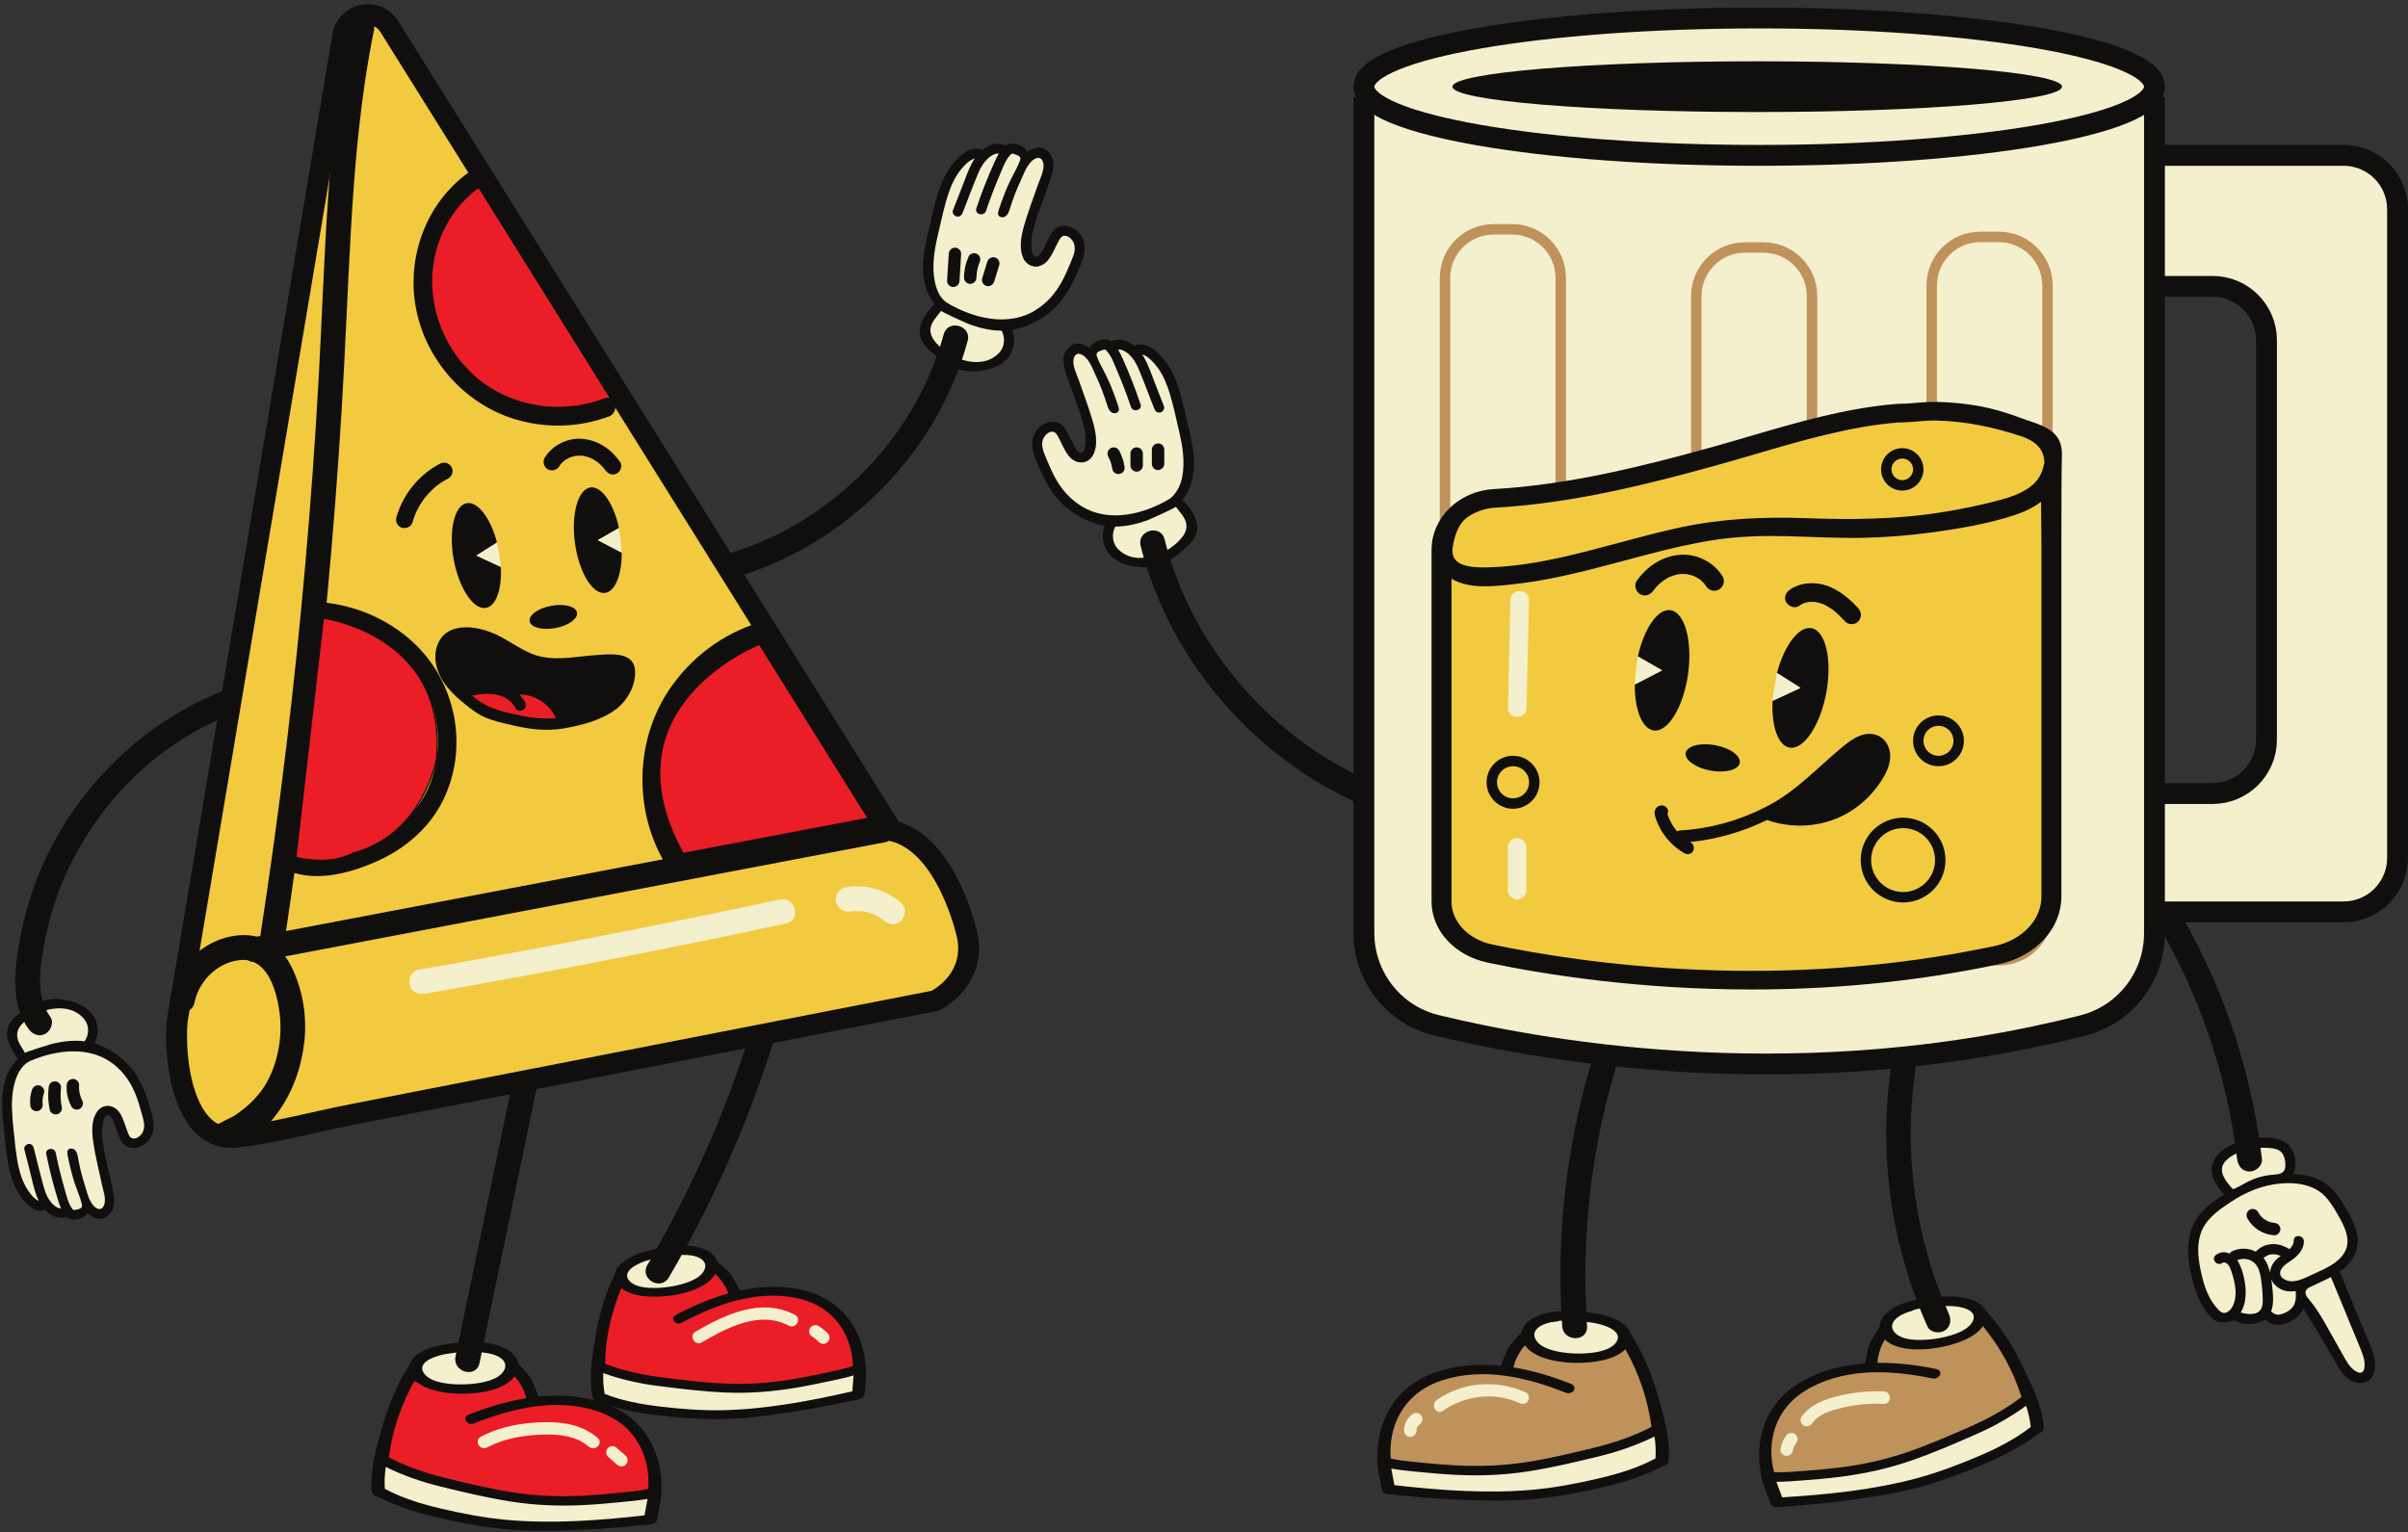 <?xml version="1.0" encoding="UTF-8"?><svg xmlns="http://www.w3.org/2000/svg" xmlns:xlink="http://www.w3.org/1999/xlink" height="293.9" preserveAspectRatio="xMidYMid meet" version="1.0" viewBox="-0.4 -0.8 461.8 293.9" width="461.8" zoomAndPan="magnify"><rect x="-0.4" y="-0.8" width="461.8" height="293.9" fill="#333333" stroke="none"/><defs><clipPath id="a"><path d="M 70 256 L 127 256 L 127 292.84 L 70 292.84 Z M 70 256"/></clipPath><clipPath id="b"><path d="M 324 0 L 461.391 0 L 461.391 231 L 324 231 Z M 324 0"/></clipPath><clipPath id="c"><path d="M 204 0 L 461.391 0 L 461.391 260 L 204 260 Z M 204 0"/></clipPath><clipPath id="d"><path d="M 204 0 L 461.391 0 L 461.391 86 L 204 86 Z M 204 0"/></clipPath></defs><g><g id="change1_1"><path d="M 377.699 249.836 C 377.023 249.699 376.344 249.637 375.664 249.641 C 375.504 249.598 375.344 249.547 375.176 249.523 C 373.977 249.355 372.762 249.355 371.559 249.484 C 371.492 249.492 371.422 249.5 371.355 249.508 C 370.98 249.555 370.605 249.613 370.234 249.688 C 369.664 249.652 369.102 249.668 368.613 249.715 C 367.578 249.82 366.434 250.078 365.398 250.535 C 364.145 250.703 362.883 251.133 362.176 252.094 C 361.477 252.848 361.199 253.926 361.812 255.082 C 362.938 257.223 365.969 257.027 368.027 256.883 C 370.309 256.727 372.555 256.242 374.68 255.391 C 374.719 255.375 374.75 255.355 374.785 255.34 C 374.809 255.332 374.832 255.328 374.859 255.32 C 375.789 255.043 376.797 254.746 377.387 253.965 C 377.426 253.945 377.469 253.93 377.512 253.91 C 377.93 253.711 378.168 253.379 378.285 253.012 C 378.352 252.941 378.426 252.895 378.488 252.82 C 379.27 251.871 379.133 250.129 377.699 249.836" fill="#f4efcc"/></g><g id="change1_2"><path d="M 384.82 268.277 C 371.66 275.16 357.645 279.16 342.734 279.887 C 338.059 280.113 338.227 286.543 342.734 287.031 C 350.43 287.863 358.18 285.398 365.672 283.914 C 373.266 282.406 379.922 278.574 386.891 275.391 C 387.285 275.211 387.59 274.984 387.852 274.738 C 388.043 274.641 388.238 274.547 388.43 274.445 C 392.504 272.312 388.895 266.145 384.82 268.277" fill="#f4efcc"/></g><g id="change1_3"><path d="M 310.16 254.699 C 308.492 252.312 306.297 251.852 303.508 251.863 C 302.629 251.867 301.75 251.895 300.875 251.934 C 300.785 251.91 300.707 251.867 300.613 251.852 C 298.34 251.465 296.25 251.68 294.266 252.93 C 290.922 255.039 292.855 259.645 296.398 259.52 C 297.059 260.363 298.043 260.945 299.137 260.852 C 301.785 260.625 304.434 260.367 307.074 260.074 C 309.5 259.809 311.879 257.156 310.16 254.699" fill="#f4efcc"/></g><g id="change1_4"><path d="M 314.043 273.645 C 299.086 279.414 283.906 279.133 268.219 277.477 C 263.652 276.992 263.684 284.141 268.219 284.621 C 284.504 286.34 300.434 286.516 315.941 280.531 C 320.188 278.895 318.344 271.984 314.043 273.645" fill="#f4efcc"/></g><g id="change1_5"><path d="M 454.117 259.602 C 453.039 257.676 451.965 255.754 450.891 253.828 C 451.531 252.883 451.332 251.691 450.602 250.812 C 450.512 250.703 450.422 250.594 450.336 250.484 C 450.336 250.484 450.289 250.418 450.184 250.277 C 450.035 250.066 449.887 249.859 449.742 249.641 C 449.391 249.105 449.07 248.547 448.777 247.969 C 448.457 247.34 448.41 247.234 448.195 246.648 C 447.977 246.043 447.793 245.43 447.637 244.801 C 447.379 243.777 446.406 243.121 445.395 243.094 C 445.621 242.934 445.855 242.785 446.07 242.605 C 448.348 241.844 449.957 239.574 450.477 237.027 C 450.797 235.473 450.121 234.016 449.008 233.195 C 449.113 232.145 448.77 231.035 447.754 230.074 C 447.27 229.617 446.746 229.215 446.211 228.84 C 446.086 228.707 445.957 228.578 445.828 228.453 C 445.492 228.129 445.152 227.879 444.797 227.691 C 444.621 227.5 444.43 227.32 444.211 227.168 C 442.781 226.168 441.043 225.57 439.281 225.41 C 439.188 225.398 439.098 225.391 439.004 225.391 C 438.766 225.375 438.523 225.336 438.285 225.34 C 438.598 224.801 438.852 224.227 439.004 223.629 C 439.824 220.461 437.406 218.016 434.34 217.918 C 432.348 217.852 430.145 218.543 428.367 219.539 C 426.938 220.117 425.789 221.344 425.375 222.961 C 424.801 225.203 425.91 227.285 427.836 228.246 C 427.594 228.414 427.355 228.582 427.117 228.766 C 426.09 229.555 425.129 230.441 424.27 231.414 C 422.621 232.527 421.512 234.527 421.047 236.734 C 420.879 237.18 420.723 237.629 420.598 238.082 C 420.234 239.41 420.227 241.094 421.133 242.172 C 421.16 242.254 421.18 242.336 421.211 242.418 C 421.305 242.859 421.43 243.305 421.578 243.746 C 421.598 245.555 421.977 247.328 422.953 248.68 C 422.988 248.98 423.023 249.277 423.086 249.574 C 423.484 251.539 426.012 252.656 427.707 251.551 C 427.926 251.406 428.113 251.242 428.285 251.066 C 429.176 251.609 430.281 251.852 431.477 251.598 C 431.723 251.543 431.941 251.457 432.172 251.387 C 433.133 251.992 434.297 252.23 435.406 251.906 C 435.961 251.996 436.527 251.945 437.078 251.742 C 439.125 251.387 440.773 249.266 440.652 247.215 C 440.629 246.855 440.555 246.496 440.438 246.145 C 440.57 246.094 440.711 246.047 440.84 245.992 C 440.812 246.449 440.906 246.922 441.117 247.391 C 441.789 248.848 442.664 250.105 443.844 251.145 C 444.535 252.242 445.184 253.379 445.824 254.523 C 447.215 257.016 448.609 259.512 450.004 262.004 C 450.633 263.129 452.168 263.5 453.262 262.859 C 454.395 262.199 454.746 260.727 454.117 259.602" fill="#f4efcc"/></g><g id="change1_6"><path d="M 227.324 99.176 C 227.074 98.512 226.68 97.953 226.176 97.5 C 225.922 96.488 225.301 95.602 224.32 95.012 C 224.227 94.957 224.133 94.93 224.039 94.891 C 224.754 94.207 225.352 93.328 225.727 92.598 C 226.348 91.375 226.723 90.082 226.867 88.766 C 227.199 87.023 227.059 85.195 226.363 83.543 C 226.27 83.316 226.148 83.117 226.008 82.938 C 225.969 82.836 225.938 82.734 225.875 82.641 C 225.969 80.391 225.738 78.145 225.074 75.965 C 224.625 74.496 224.008 73.047 223.242 71.715 C 222.863 71.055 222.422 70.438 222.004 69.801 C 221.809 69.504 221.621 69.203 221.457 68.887 C 221.434 68.84 221.414 68.809 221.402 68.789 C 221.398 68.77 221.395 68.758 221.387 68.73 C 221.312 68.523 221.266 68.312 221.223 68.094 C 220.969 66.832 219.469 66.109 218.293 66.434 C 218.059 66.496 217.855 66.598 217.668 66.715 C 216.945 65.906 215.891 65.438 214.738 65.809 C 214.457 65.898 214.188 66.047 213.93 66.223 C 213.41 65.762 212.641 65.422 211.949 65.453 C 210.949 65.496 209.805 66.133 209.27 67.066 C 208.727 66.742 208.105 66.559 207.484 66.609 C 207.195 66.473 206.863 66.41 206.535 66.426 C 206.273 66.375 206.004 66.375 205.742 66.445 C 205.328 66.559 204.879 66.879 204.676 67.266 C 204.453 67.68 204.344 68.184 204.492 68.645 C 204.57 68.879 204.691 69.098 204.844 69.289 C 204.758 69.898 204.855 70.527 205.227 71.082 C 205.797 71.934 206.324 72.812 206.82 73.707 C 207.824 76.672 208.637 79.703 209.227 82.773 C 209.25 82.898 209.293 83.016 209.348 83.125 C 209.309 83.23 209.262 83.336 209.242 83.445 C 209.117 84.254 208.852 85.062 208.551 85.832 C 208.438 86.09 208.301 86.336 208.152 86.574 C 208.117 86.609 208.082 86.645 208.047 86.68 C 207.988 86.711 207.938 86.75 207.879 86.781 C 207.562 86.949 207.289 87.184 207.047 87.449 C 206.449 86.613 205.484 86.051 204.449 86.133 C 204.176 85.734 203.902 85.34 203.668 84.922 C 203.637 84.859 203.539 84.719 203.484 84.609 C 203.477 84.586 203.477 84.57 203.461 84.523 C 203.426 84.402 203.391 84.277 203.352 84.156 C 203.344 84.129 203.34 84.121 203.332 84.102 C 203.332 84.078 203.332 84.066 203.332 84.035 C 203.266 82.789 202.285 81.594 200.949 81.652 C 199.719 81.707 198.496 82.699 198.566 84.035 C 198.656 85.664 199.324 87.066 200.234 88.391 C 200.508 88.789 200.797 89.176 201.086 89.562 C 201.074 89.648 201.074 89.73 201.074 89.812 C 200.789 90.281 200.738 90.867 201.164 91.477 C 202.801 93.82 204.992 95.562 207.438 96.648 C 207.449 96.668 207.457 96.691 207.473 96.707 C 208.219 97.707 209.133 98.367 210.324 98.754 C 211.18 99.031 212.105 99.121 213.012 99.113 C 212.742 99.969 212.648 100.887 212.805 101.766 C 212.668 102.918 212.98 104.047 213.73 104.941 C 214.508 105.875 215.758 106.344 216.953 106.137 C 218.336 106.699 219.816 106.09 220.859 105.012 C 220.945 105.023 221.031 105.047 221.117 105.051 C 222.895 106.094 225.133 104.711 226.328 103.266 C 227.375 102.219 227.867 100.605 227.324 99.176" fill="#f4efcc"/></g><g id="change1_7"><path d="M 188.512 37.047 C 188.402 37.039 188.289 37.043 188.18 37.051 C 188.555 36.223 188.957 35.402 189.41 34.609 C 189.105 35.422 188.789 36.227 188.512 37.047 Z M 206.031 46.125 C 206.312 45.371 205.926 44.359 205.23 43.992 C 204.305 43.504 203.371 43.82 202.785 44.633 L 198.672 50.332 C 198.445 50.285 198.219 50.27 197.992 50.285 C 197.926 50.254 197.789 50.195 197.766 50.184 C 197.629 50.113 197.504 50.031 197.371 49.953 C 197.336 49.93 197.312 49.918 197.297 49.91 C 197.281 49.895 197.273 49.887 197.25 49.867 C 197.141 49.762 197.027 49.66 196.922 49.551 C 196.668 49.285 196.336 49.148 195.992 49.09 C 195.934 48.887 195.867 48.68 195.824 48.473 C 195.789 48.309 195.758 48.148 195.73 47.984 C 195.73 47.98 195.727 47.965 195.727 47.957 C 195.723 47.914 195.715 47.871 195.715 47.852 C 195.648 47.176 195.656 46.496 195.73 45.82 C 195.762 45.547 195.688 45.281 195.559 45.035 C 196.574 41.219 197.887 37.48 199.547 33.895 C 199.742 33.469 199.805 33.004 199.719 32.578 C 199.867 32.277 200 31.965 200.148 31.664 C 201.176 29.613 198.094 27.801 197.066 29.859 C 196.418 31.16 195.805 32.477 195.203 33.797 C 195.598 32.691 195.969 31.582 196.383 30.48 C 196.723 29.578 196.008 28.523 195.137 28.285 C 194.531 28.117 193.98 28.281 193.562 28.633 C 192.988 28.488 192.312 28.609 191.871 29.012 C 191.809 28.918 191.738 28.828 191.652 28.742 C 191.035 28.125 189.727 27.98 189.129 28.742 C 188.477 29.574 187.879 30.434 187.309 31.309 C 188.504 29.391 185.449 27.637 184.207 29.543 C 181.406 33.832 179.695 38.758 179.145 43.832 C 177.488 45.945 177.547 49.086 178.086 51.582 C 178.305 52.59 178.652 53.609 179.117 54.578 C 179.344 55.293 179.641 55.984 180.047 56.582 C 180.324 56.996 180.68 57.371 181.07 57.691 C 179.531 57.773 178.336 58.91 177.809 60.312 C 177.367 61.492 177.418 62.957 177.672 64.176 C 177.773 64.652 177.953 65.094 178.199 65.492 C 178.219 65.531 178.246 65.566 178.266 65.609 C 178.285 65.637 178.305 65.66 178.324 65.688 C 178.441 65.883 178.562 66.074 178.719 66.242 C 179.086 66.633 179.578 66.91 180.109 67.062 C 180.191 67.094 180.273 67.129 180.359 67.156 C 180.691 67.254 181.059 67.32 181.438 67.359 C 181.477 67.367 181.52 67.363 181.562 67.371 C 181.906 67.887 182.363 68.32 182.949 68.594 C 183.586 68.887 184.301 68.953 184.977 68.84 C 185.074 68.855 185.172 68.844 185.27 68.848 C 186.172 69.395 187.383 69.273 188.367 69.016 C 189.328 68.766 190.223 68.277 190.949 67.602 C 191.891 66.727 192.426 65.473 192.469 64.211 C 192.648 63.543 192.68 62.844 192.441 62.18 C 192.281 61.734 192.035 61.355 191.621 61.109 C 191.559 61.074 191.484 61.047 191.414 61.02 C 191.324 60.926 191.227 60.84 191.133 60.773 C 191.129 60.766 191.117 60.758 191.113 60.754 C 191.16 60.758 191.215 60.762 191.262 60.77 C 192.48 60.891 193.762 60.789 194.941 60.445 C 195.648 60.238 196.305 59.938 196.926 59.566 C 197.16 59.473 197.398 59.398 197.629 59.297 C 198.18 59.047 198.66 58.648 199.012 58.172 C 199.398 58.141 199.773 57.992 200.059 57.684 C 201.133 56.52 202.082 55.25 202.898 53.898 C 204.48 52.066 205.656 49.859 206.234 47.512 C 206.348 47.051 206.266 46.543 206.031 46.125" fill="#f4efcc"/></g><g id="change1_8"><path d="M 95.559 258.984 C 94.844 258.574 93.988 258.387 93.148 258.277 C 92.785 258.113 92.387 258.023 91.957 258.027 C 90.207 258.039 88.453 258.055 86.699 258.066 C 86.105 258.074 85.523 258.273 85.031 258.605 L 82.219 258.84 C 80.672 258.969 79.164 260.117 79.242 261.816 C 79.309 263.32 80.555 264.934 82.219 264.793 C 82.406 264.777 82.594 264.762 82.781 264.746 C 83.121 265.109 83.543 265.379 84.07 265.453 C 86.07 265.734 88.062 265.906 90.086 265.809 C 91.148 265.758 92.203 265.633 93.254 265.484 C 94.539 265.305 95.668 265.02 96.508 263.93 C 97.723 262.363 97.32 259.988 95.559 258.984" fill="#f4efcc"/></g><g id="change1_9"><path d="M 135.738 240.922 C 135.332 239.664 134.223 238.746 132.867 238.738 C 132.203 238.734 131.574 238.844 130.949 238.988 C 130.723 238.93 130.492 238.895 130.254 238.91 C 128.535 239.02 126.859 239.441 125.316 240.188 C 123.719 240.355 121.863 240.703 120.738 241.73 C 119.91 242.488 119.562 243.703 119.844 244.793 C 120.059 245.633 120.613 246.301 121.336 246.762 C 122.309 247.391 123.621 247.445 124.73 247.297 C 126.082 247.113 127.328 246.59 128.594 246.094 C 130.613 245.859 132.586 245.309 134.371 244.285 C 135.469 243.652 136.141 242.16 135.738 240.922" fill="#f4efcc"/></g><g id="change1_10"><path d="M 160.688 261.094 C 153.492 262.812 146.375 264.242 138.984 264.73 C 135.43 264.969 132.039 264.727 128.547 264.043 C 125.016 263.352 121.367 262.797 117.969 261.578 C 116.457 261.039 114.711 262.191 114.309 263.66 C 113.855 265.309 114.867 266.777 116.387 267.32 C 119.867 268.566 123.617 269.137 127.238 269.836 C 131.152 270.598 135.004 270.949 138.984 270.688 C 146.902 270.164 154.562 268.676 162.27 266.832 C 165.992 265.941 164.414 260.199 160.688 261.094" fill="#f4efcc"/></g><g id="change1_11"><path d="M 120.531 283.328 C 105.656 286.207 90.566 284.125 76.301 279.395 C 71.926 277.941 70.051 284.84 74.402 286.285 C 89.082 291.152 104.5 293.117 119.781 290.68 C 120.199 290.895 120.648 290.996 121.133 290.977 C 121.449 290.934 121.766 290.891 122.082 290.848 C 122.688 290.68 123.211 290.371 123.656 289.93 C 123.781 289.77 123.91 289.605 124.035 289.445 C 126.285 287.426 124.348 282.59 120.531 283.328" fill="#f4efcc"/></g><g id="change1_12"><path d="M 28.031 215.371 C 27.672 213.367 26.902 211.445 25.906 209.66 C 25.934 209.242 25.844 208.809 25.598 208.398 C 25.18 207.707 24.719 207.039 24.238 206.383 C 24.188 206.152 24.102 205.926 23.961 205.719 C 23.078 204.445 22.062 203.434 20.789 202.547 C 20.551 202.379 20.281 202.281 20.004 202.238 C 19.594 201.98 19.164 201.793 18.715 201.688 C 18.641 201.633 18.566 201.578 18.48 201.539 C 17.566 201.117 16.66 200.734 15.727 200.438 C 15.805 200.355 15.895 200.293 15.965 200.203 C 16.879 199.055 17.07 197.895 16.812 196.844 C 16.926 195.434 16.406 194.059 15.109 193.301 C 15.07 193.277 15.031 193.258 14.992 193.234 C 14.727 193.078 14.441 192.977 14.141 192.898 C 14.102 192.871 14.062 192.852 14.023 192.824 C 13.184 192.238 12.207 192.191 11.316 192.473 C 10.934 192.391 10.555 192.332 10.195 192.312 C 8.305 192.215 6.594 193.141 4.988 194.039 C 4.988 194.043 4.984 194.043 4.984 194.043 C 4.914 194.078 4.844 194.098 4.773 194.141 C 4.648 194.215 4.547 194.301 4.434 194.379 C 4.383 194.414 4.332 194.453 4.277 194.488 C 4.176 194.566 4.066 194.641 3.973 194.723 C 3.562 195.059 3.199 195.441 2.918 195.93 C 2.582 196.52 2.379 197.188 2.367 197.867 C 2.359 198.152 2.418 199.762 2.484 199.027 C 2.488 199.027 2.492 199.027 2.496 199.027 C 2.52 199.34 2.555 199.656 2.613 199.977 C 2.809 201.109 3.75 201.953 4.82 202.336 C 3.062 203.215 2.41 205.625 2.105 207.465 C 1.738 209.66 1.766 211.824 2.027 214.02 C 2.027 214.102 2.023 214.184 2.023 214.262 C 1.934 214.516 1.859 214.785 1.832 215.086 C 1.703 216.547 1.871 218 2.141 219.438 C 2.348 221.656 2.848 223.816 3.906 225.789 C 4.043 226.105 4.18 226.422 4.348 226.727 C 6.289 230.324 10.223 232.254 14.23 231.445 C 15.059 231.277 15.633 230.762 15.977 230.113 C 16.297 231.344 17.691 232.078 18.898 231.75 C 20.168 231.398 20.867 230.074 20.559 228.82 C 19.797 225.707 19.008 222.602 18.164 219.508 C 18.203 219.199 18.188 218.883 18.133 218.539 C 18.133 218.531 18.133 218.527 18.133 218.523 C 18.117 218.398 18.102 218.273 18.09 218.152 C 18.066 217.895 18.043 217.641 18.027 217.383 C 17.996 216.844 17.984 216.301 17.996 215.758 C 18.004 215.371 18.031 214.988 18.062 214.605 C 18.078 214.43 18.086 214.254 18.105 214.078 C 18.109 214.039 18.113 213.992 18.121 213.949 C 18.273 213.512 18.434 213.074 18.59 212.637 C 18.824 212.637 19.059 212.637 19.293 212.637 C 19.918 212.641 20.484 212.383 20.91 211.973 C 21.129 212.27 21.332 212.578 21.527 212.891 C 21.914 213.496 22.273 214.121 22.602 214.766 C 23.02 215.586 23.164 215.918 23.438 216.637 C 23.879 217.797 25.062 218.723 26.367 218.301 C 27.688 217.871 28.266 216.688 28.031 215.371" fill="#f4efcc"/></g><g id="change2_1"><path d="M 388.16 264.914 C 388.125 264.836 388.09 264.754 388.059 264.676 C 388.031 263.168 387.281 261.695 385.855 260.973 C 385.762 260.93 385.672 260.898 385.578 260.859 C 385.102 259.988 384.652 259.098 384.27 258.184 C 383.902 257.309 383.34 256.73 382.699 256.41 C 382.645 254.066 379.449 252.09 377.625 254.27 C 377.047 254.965 376.43 255.617 375.785 256.234 C 375.012 256.699 374.098 256.91 373.094 256.988 C 370.68 257.184 368.258 257.105 365.852 256.824 C 365.461 256.781 365.082 256.852 364.734 256.996 C 364.676 256.934 364.629 256.859 364.562 256.801 C 364.008 256.289 363.238 255.867 362.457 255.93 C 362.438 255.93 362.414 255.934 362.395 255.938 C 362.312 255.93 362.238 255.91 362.156 255.91 C 361.746 255.91 361.398 256 361.098 256.145 C 360.449 256.309 359.832 256.566 359.312 257.043 C 358.516 257.773 358.219 259.117 358.508 260.141 C 358.688 260.762 358.984 261.246 359.391 261.746 C 359.422 261.785 359.461 261.82 359.496 261.855 C 359.086 261.891 358.68 261.938 358.27 261.992 C 357.977 262.016 357.68 262.055 357.387 262.078 C 357.117 261.992 356.828 261.93 356.512 261.918 C 351.297 261.773 346.008 264.004 342.508 267.891 C 341.57 268.809 340.781 269.863 340.152 271.02 C 339.836 271.395 339.527 271.785 339.234 272.191 C 338.836 272.75 338.762 273.504 338.898 274.203 C 338.676 275.066 338.508 275.941 338.453 276.832 C 338.434 277.219 338.512 277.582 338.648 277.914 C 338.605 278.059 338.566 278.199 338.512 278.34 C 338.297 278.895 338.34 279.508 338.551 280.074 C 338.43 281.645 339.371 283.312 341.402 283.312 C 342.391 283.312 343.117 282.914 343.598 282.328 C 345.094 282.328 346.574 282.117 348.105 281.852 C 350.531 281.426 352.98 281.41 355.406 281.031 C 357.668 280.676 359.844 279.875 362.016 279.18 C 364.254 278.465 366.492 277.762 368.723 277.02 C 373.246 275.516 377.695 273.73 381.836 271.352 C 382.91 270.73 384.148 270.078 385.242 269.289 C 387.281 269.508 389.25 267.449 388.16 264.914" fill="#bf925b"/></g><g id="change2_2"><path d="M 316.609 269.695 C 316.316 268.551 316.301 267.367 315.941 266.227 C 315.512 264.863 314.891 263.559 314.113 262.367 C 314.031 262.246 313.941 262.148 313.855 262.043 C 313.855 262.027 313.859 262.016 313.863 261.996 C 313.949 261.602 313.934 261.207 313.809 260.812 C 313.73 260.57 313.617 260.336 313.492 260.113 C 313.438 259.855 313.352 259.609 313.203 259.379 C 313.02 259.031 312.762 258.754 312.438 258.543 C 312.152 258.281 311.812 258.102 311.426 258.008 C 311.355 258 311.281 257.992 311.211 257.98 C 310.926 257.891 310.633 257.836 310.324 257.832 C 310.062 257.867 309.797 257.902 309.531 257.941 C 309.031 258.082 308.594 258.336 308.219 258.703 C 308.172 258.758 308.121 258.809 308.07 258.859 C 307.848 259.066 307.691 259.312 307.566 259.578 C 307.133 259.723 306.699 259.863 306.266 260.008 C 305.941 259.879 305.602 259.793 305.227 259.793 C 303.285 259.805 301.348 259.719 299.418 259.52 C 298.953 259.473 298.461 259.449 298.004 259.359 C 297.969 259.352 297.941 259.348 297.922 259.344 C 297.676 259.309 297.43 259.27 297.184 259.23 C 296.805 259.168 296.422 259.098 296.055 258.984 C 296.043 258.98 296.035 258.977 296.027 258.973 C 295.996 258.957 295.969 258.941 295.941 258.926 C 295.641 258.656 295.285 258.453 294.906 258.32 C 294.734 258.055 294.523 257.82 294.254 257.648 C 293.969 257.387 293.629 257.207 293.242 257.117 C 292.48 256.941 291.625 256.98 290.949 257.414 C 290.293 257.84 289.797 258.434 289.578 259.195 C 289.383 259.898 289.234 260.609 289.129 261.332 C 289.07 261.762 289.016 262.188 288.973 262.617 C 285.387 262.102 281.781 261.965 278.172 262.723 C 271.852 264.051 265.031 268.789 265.348 275.891 C 265.219 276.227 265.141 276.574 265.156 276.906 C 265.18 277.441 265.316 277.98 265.59 278.445 C 265.727 278.789 265.922 279.121 266.227 279.406 C 266.859 279.996 267.633 280.348 268.434 280.426 C 270.559 281.031 272.777 281.293 274.984 281.152 C 275.711 281.109 276.309 280.844 276.773 280.457 C 277.754 280.586 278.738 280.691 279.742 280.75 C 281.547 280.855 283.371 280.93 285.188 280.859 C 294.129 280.969 302.996 279.48 311.289 275.781 C 311.648 275.691 312.008 275.598 312.367 275.508 C 313.609 275.203 315.207 275.039 316.16 274.09 C 316.77 273.477 317.195 272.613 317.195 271.746 C 317.195 270.949 316.801 270.438 316.609 269.695" fill="#bf925b"/></g><g id="change3_1"><path d="M 124.758 280.766 C 124.715 280.688 124.684 280.633 124.656 280.578 C 124.648 280.457 124.641 280.336 124.633 280.219 C 124.668 279.438 124.426 278.547 124.078 277.855 C 123.602 276.895 122.848 276.191 121.965 275.676 C 121.094 273.402 119.215 271.703 116.828 271.191 C 116.734 271.113 116.652 271.02 116.547 270.953 C 113.953 269.262 110.988 268.32 107.906 268.105 C 106.41 267.996 104.906 268.141 103.438 268.414 C 103.301 268.441 103.16 268.484 103.023 268.516 C 102.402 268.551 101.789 268.629 101.18 268.738 C 101.195 267.551 100.863 266.305 100.527 265.246 C 99.762 262.832 96.426 262.277 95.086 264.535 C 94.898 264.855 94.289 265.055 93.617 265.191 C 90.742 265.258 87.879 265.645 85.09 266.348 C 84.977 266.293 84.871 266.23 84.754 266.18 C 84.137 265.238 82.984 264.688 81.859 264.816 C 80.875 264.477 79.852 264.281 78.801 264.359 C 76.684 264.516 75.586 266.215 75.98 268.066 C 75.703 268.375 75.477 268.762 75.332 269.242 C 74.93 270.676 74.527 272.105 74.125 273.539 C 73.992 274.012 73.973 274.449 74.031 274.844 C 73.742 275.109 73.496 275.441 73.328 275.863 C 72.812 277.145 73.191 278.926 74.547 279.582 C 74.648 279.633 74.754 279.684 74.855 279.73 C 74.98 279.969 75.152 280.184 75.348 280.379 C 75.762 281.301 76.617 282.043 77.918 282.148 C 79.637 282.133 81.207 282.805 82.832 283.289 C 84.605 283.816 86.418 284.164 88.242 284.445 C 91.875 285 95.531 285.438 99.18 285.875 C 102.84 286.312 106.516 286.504 110.203 286.457 C 111.473 286.441 112.742 286.391 114.012 286.328 C 114.352 286.457 114.73 286.512 115.141 286.449 C 116.004 286.312 116.871 286.18 117.738 286.047 C 118.992 285.902 120.281 285.785 121.438 286.094 C 122.785 286.457 124.043 285.828 124.801 284.727 C 125.641 283.492 125.434 282.02 124.758 280.766" fill="#eb1d27"/></g><g id="change3_2"><path d="M 162.836 255.625 C 162.051 254.387 161.781 252.953 160.766 251.773 C 158.648 249.309 155.098 248.164 151.992 247.645 C 147.742 246.93 143.688 247.551 139.816 248.918 C 140.016 247.59 140.113 246.207 139.41 244.996 C 138.734 243.836 137.508 243.043 136.141 243.117 C 135.32 243.164 134.602 243.699 134.406 244.48 C 134.336 244.508 134.262 244.527 134.191 244.559 C 132.344 245.371 130.496 246.184 128.648 246.992 C 126.805 247.203 124.965 247.449 123.129 247.727 C 122.43 247.617 121.746 247.406 121.09 247.059 C 120.895 245.273 118.188 244.68 117.625 246.707 C 117.156 248.406 116.793 250.125 116.512 251.859 C 116.41 251.996 116.32 252.148 116.254 252.32 C 115.66 253.781 115.301 255.297 115.105 256.848 C 115.059 256.992 115.02 257.145 114.977 257.289 C 114.66 257.785 114.48 258.359 114.445 258.926 C 114.391 259.113 114.316 259.289 114.266 259.477 C 114.102 260.082 114.242 260.59 114.539 260.965 C 114.852 261.555 115.566 261.91 116.234 261.922 C 116.227 261.969 116.328 262.047 116.547 262.156 C 116.77 262.344 117.016 262.477 117.293 262.562 C 117.762 262.766 118.152 262.836 118.656 262.906 C 119.508 263.02 120.367 263.09 121.227 263.152 C 121.391 263.223 121.555 263.281 121.719 263.355 C 123.57 264.188 125.469 264.422 127.48 264.574 C 131.383 264.867 135.289 265.172 139.199 265.387 C 143.059 265.602 146.934 265.645 150.773 265.156 C 152.711 264.906 154.594 264.559 156.41 263.824 C 157.969 263.195 159.484 262.262 161.215 262.395 C 162.418 262.492 163.852 261.41 164.082 260.211 C 164.449 258.309 163.816 257.172 162.836 255.625" fill="#eb1d27"/></g><g id="change4_2"><path d="M 99.086 201.047 C 95.047 220.508 91.004 239.969 86.961 259.43 C 86.34 262.418 90.93 263.699 91.555 260.695 C 95.598 241.234 99.641 221.773 103.68 202.312 C 104.301 199.32 99.711 198.043 99.086 201.047" fill="#100f0d"/></g><g id="change4_3"><path d="M 145.566 190.172 C 140.602 208.289 133.27 225.664 123.75 241.863 C 122.191 244.512 126.309 246.91 127.863 244.266 C 137.578 227.734 145.094 209.93 150.16 191.438 C 150.969 188.477 146.379 187.211 145.566 190.172" fill="#100f0d"/></g><g id="change4_4"><path d="M 44.719 130.863 C 24.105 137.992 7.98 156.492 3.719 177.902 C 2.551 183.773 1.262 191.461 5.109 196.621 C 5.875 197.652 7.168 198.18 8.367 197.477 C 9.383 196.883 9.996 195.258 9.223 194.219 C 6.234 190.211 7.359 184.164 8.23 179.59 C 9.145 174.805 10.664 170.121 12.773 165.727 C 17.023 156.863 23.422 148.949 31.383 143.152 C 35.852 139.895 40.758 137.266 45.988 135.457 C 48.867 134.461 47.629 129.859 44.719 130.863" fill="#100f0d"/></g><g id="change4_5"><path d="M 180.582 63.328 C 176.18 79.488 164.746 93.277 149.969 101.062 C 145.812 103.254 141.418 104.898 136.859 106.031 C 133.887 106.77 135.145 111.363 138.125 110.621 C 155.523 106.305 170.727 94.348 179.418 78.719 C 181.895 74.266 183.836 69.508 185.176 64.594 C 185.98 61.633 181.387 60.367 180.582 63.328" fill="#100f0d"/></g><g id="change4_6"><path d="M 305.637 200.297 C 300.152 217.465 297.953 235.641 299.195 253.617 C 299.406 256.66 304.172 256.684 303.961 253.617 C 302.742 236.02 304.863 218.367 310.23 201.562 C 311.164 198.637 306.566 197.383 305.637 200.297" fill="#100f0d"/></g><g id="change4_7"><path d="M 373.34 251.227 C 366.895 236.777 364.613 220.43 366.891 204.766 C 367.074 203.496 366.574 202.207 365.227 201.836 C 364.105 201.531 362.484 202.219 362.297 203.5 C 359.82 220.559 362.203 237.887 369.227 253.633 C 369.746 254.809 371.461 255.086 372.484 254.488 C 373.695 253.777 373.863 252.406 373.34 251.227" fill="#100f0d"/></g><g id="change4_8"><path d="M 271.527 152.371 C 253.199 147.309 237.547 134.324 228.66 117.57 C 226.152 112.84 224.25 107.84 222.938 102.648 C 222.188 99.68 217.594 100.938 218.348 103.914 C 223.305 123.562 236.852 140.707 254.527 150.523 C 259.488 153.281 264.789 155.453 270.262 156.965 C 273.219 157.781 274.48 153.188 271.527 152.371" fill="#100f0d"/></g><g id="change4_9"><path d="M 416.562 172.453 C 414.973 169.836 410.852 172.227 412.449 174.855 C 421.078 189.055 426.68 205.047 428.633 221.559 C 428.781 222.832 429.617 223.938 431.012 223.938 C 432.184 223.938 433.547 222.844 433.395 221.559 C 431.34 204.188 425.652 187.41 416.562 172.453" fill="#100f0d"/></g><g id="change4_10"><path d="M 267.012 284.105 C 266.816 283.047 266.617 281.988 266.418 280.93 C 268.086 281.223 269.805 281.379 271.516 281.551 C 273.902 281.789 276.297 282 278.707 282.121 C 283.391 282.355 288.062 282.184 292.715 281.453 C 297.328 280.73 301.867 279.648 306.355 278.547 C 310.105 277.629 313.621 276.379 316.898 274.766 C 317.113 276.164 317.176 277.586 317.086 278.984 C 313.809 280.75 310.078 281.902 306.227 282.805 C 302.125 283.766 297.898 284.586 293.645 284.973 C 284.84 285.777 275.656 285.09 267.012 284.105 Z M 316.316 272.922 C 312.879 274.707 309.176 275.988 305.191 276.953 C 300.996 277.969 296.777 278.992 292.465 279.664 C 287.93 280.375 283.402 280.555 278.836 280.312 C 276.625 280.195 274.43 280.004 272.242 279.785 C 270.254 279.59 268.223 279.43 266.316 279.008 C 265.828 273.406 268.281 266.539 276.215 263.98 C 284.312 261.371 292.832 263.57 299.844 266.355 C 301.238 266.91 302.297 265.234 300.918 264.684 C 297.504 263.328 293.715 262.141 289.797 261.504 C 289.816 261.465 289.852 261.43 289.863 261.391 C 290.219 259.949 290.961 258.559 292.035 257.293 C 293.809 259.719 298.152 260.617 301.82 260.652 C 305.07 260.684 309.32 260.098 311.316 258.023 C 313.965 262.766 315.641 267.773 316.316 272.922 Z M 309.566 256.672 C 308.219 258.664 304.016 258.953 301.41 258.836 C 298.762 258.711 295.215 258.121 294.125 256.195 C 292.992 254.207 295.543 252.906 298.086 252.715 C 298.316 252.695 298.496 252.641 298.652 252.566 C 300.832 252.387 303.113 252.652 305.168 252.965 C 307.379 253.301 310.973 254.59 309.566 256.672 Z M 263.734 279.516 C 263.785 280.77 264.023 282.008 264.258 283.238 C 264.359 283.75 264.457 284.262 264.555 284.777 C 264.805 286.066 266.168 285.859 267.227 285.977 C 268.637 286.125 270.043 286.262 271.453 286.383 C 274.344 286.633 277.238 286.812 280.137 286.922 C 284.883 287.105 289.715 287.191 294.477 286.703 C 298.914 286.254 303.352 285.371 307.633 284.344 C 311.438 283.43 315.125 282.23 318.379 280.5 C 319.211 280.418 319.574 279.91 319.625 279.098 C 319.871 274.961 318.66 270.762 317.512 266.828 C 316.324 262.762 314.707 258.816 312.445 255.223 C 312.402 255.156 312.348 255.094 312.289 255.039 C 311.77 253.09 308.93 251.758 306.242 251.277 C 302.621 250.633 298.176 250.238 294.629 251.559 C 294.484 251.613 294.367 251.68 294.27 251.754 C 293.055 252.273 291.875 253.109 291.48 254.434 C 291.434 254.59 291.395 254.754 291.309 254.895 C 291.246 254.996 291.164 255.082 291.078 255.164 C 290.215 256.035 289.41 256.906 288.758 257.953 C 288.551 258.289 287.488 261.168 287.371 261.195 C 283.074 260.766 278.68 261.07 274.484 262.613 C 267.16 265.305 263.539 271.785 263.73 279.348 C 263.73 279.406 263.734 279.461 263.734 279.516" fill="#100f0d"/></g><g id="change4_11"><path d="M 341.383 286.441 C 341.008 285.449 340.637 284.453 340.266 283.461 C 341.93 283.465 343.621 283.32 345.309 283.195 C 347.664 283.02 350.023 282.816 352.383 282.523 C 356.961 281.949 361.461 280.984 365.848 279.484 C 370.199 277.996 374.414 276.172 378.574 274.34 C 382.059 272.809 385.254 270.996 388.156 268.871 C 388.602 270.195 388.906 271.562 389.059 272.934 C 386.18 275.203 382.762 276.961 379.18 278.492 C 375.367 280.121 371.406 281.637 367.352 282.738 C 358.953 285.02 349.93 285.922 341.383 286.441 Z M 387.277 267.188 C 384.25 269.504 380.879 271.375 377.18 272.992 C 373.285 274.695 369.367 276.402 365.301 277.793 C 361.023 279.258 356.664 280.203 352.199 280.746 C 350.035 281.008 347.871 281.195 345.715 281.359 C 343.754 281.508 341.758 281.703 339.836 281.617 C 338.406 276.27 339.613 269.191 346.871 265.359 C 354.277 261.445 362.91 262.129 370.184 263.629 C 371.633 263.93 372.371 262.121 370.945 261.828 C 367.398 261.094 363.527 260.59 359.617 260.641 C 359.629 260.598 359.656 260.559 359.66 260.516 C 359.762 259.059 360.242 257.586 361.07 256.176 C 363.199 258.227 367.566 258.352 371.129 257.762 C 374.285 257.238 378.305 255.949 379.887 253.598 C 383.266 257.742 385.742 262.309 387.277 267.188 Z M 377.961 252.586 C 376.992 254.746 372.969 255.742 370.426 256.07 C 367.832 256.402 364.293 256.434 362.906 254.754 C 361.473 253.02 363.723 251.324 366.156 250.703 C 366.371 250.648 366.539 250.562 366.68 250.465 C 368.762 249.914 371.016 249.785 373.062 249.738 C 375.266 249.688 378.969 250.324 377.961 252.586 Z M 337.422 282.547 C 337.684 283.754 338.125 284.914 338.562 286.07 C 338.746 286.551 338.93 287.031 339.113 287.508 C 339.574 288.719 340.863 288.285 341.91 288.215 C 343.301 288.121 344.688 288.016 346.074 287.891 C 348.918 287.641 351.758 287.32 354.586 286.934 C 359.219 286.301 363.918 285.559 368.449 284.277 C 372.68 283.078 376.828 281.469 380.805 279.742 C 384.34 278.207 387.711 276.414 390.57 274.18 C 391.363 273.961 391.629 273.406 391.539 272.609 C 391.07 268.555 389.184 264.691 387.395 261.074 C 385.551 257.332 383.309 253.785 380.504 250.688 C 380.449 250.629 380.391 250.578 380.324 250.535 C 379.484 248.734 376.504 247.926 373.816 247.918 C 370.195 247.91 365.82 248.289 362.605 250.172 C 362.477 250.25 362.375 250.336 362.289 250.422 C 361.199 251.133 360.199 252.148 360.043 253.496 C 360.023 253.656 360.016 253.824 359.957 253.973 C 359.914 254.082 359.848 254.18 359.781 254.277 C 359.09 255.266 358.457 256.246 358.004 257.371 C 357.859 257.734 357.32 260.707 357.215 260.754 C 352.973 261.07 348.762 262.117 344.957 264.324 C 338.316 268.184 335.914 275.086 337.387 282.387 C 337.398 282.441 337.41 282.496 337.422 282.547" fill="#100f0d"/></g><g clip-path="url(#a)" id="change4_1"><path d="M 96.715 290.758 C 92.48 290.371 88.277 289.559 84.199 288.602 C 80.367 287.703 76.656 286.559 73.398 284.801 C 73.305 283.41 73.371 281.996 73.582 280.605 C 76.844 282.211 80.34 283.453 84.07 284.367 C 88.535 285.461 93.047 286.539 97.641 287.258 C 102.266 287.984 106.914 288.156 111.57 287.922 C 113.969 287.801 116.352 287.59 118.727 287.352 C 120.426 287.184 122.137 287.031 123.793 286.734 C 123.598 287.789 123.398 288.844 123.203 289.898 C 114.605 290.875 105.469 291.559 96.715 290.758 Z M 79.137 263.953 C 81.121 266.016 85.348 266.598 88.582 266.566 C 92.227 266.531 96.551 265.641 98.312 263.227 C 99.383 264.484 100.121 265.867 100.477 267.301 C 100.484 267.34 100.52 267.375 100.539 267.414 C 96.641 268.047 92.875 269.23 89.477 270.578 C 88.105 271.121 89.16 272.789 90.547 272.238 C 97.523 269.473 105.996 267.281 114.051 269.879 C 121.941 272.422 124.383 279.254 123.895 284.824 C 121.996 285.246 119.977 285.402 118 285.598 C 115.824 285.812 113.641 286.008 111.441 286.121 C 106.902 286.363 102.398 286.188 97.887 285.48 C 93.598 284.809 89.398 283.793 85.227 282.781 C 81.266 281.82 77.582 280.547 74.164 278.773 C 74.836 273.648 76.5 268.672 79.137 263.953 Z M 85.25 258.922 C 87.297 258.609 89.562 258.344 91.73 258.523 C 91.887 258.598 92.066 258.652 92.293 258.672 C 94.824 258.863 97.359 260.156 96.238 262.133 C 95.148 264.051 91.621 264.637 88.988 264.758 C 86.398 264.879 82.215 264.594 80.879 262.609 C 79.48 260.539 83.051 259.254 85.25 258.922 Z M 126.469 285.164 C 126.656 277.641 123.055 271.195 115.773 268.516 C 111.598 266.98 107.227 266.68 102.953 267.105 C 102.84 267.078 101.781 264.215 101.574 263.883 C 100.926 262.84 100.125 261.977 99.266 261.109 C 99.18 261.027 99.098 260.941 99.035 260.84 C 98.949 260.699 98.914 260.539 98.867 260.379 C 98.473 259.066 97.301 258.23 96.094 257.715 C 95.992 257.645 95.879 257.574 95.734 257.523 C 92.207 256.211 87.785 256.602 84.184 257.242 C 81.512 257.719 78.688 259.043 78.168 260.984 C 78.109 261.039 78.055 261.098 78.012 261.168 C 75.766 264.742 74.156 268.664 72.973 272.711 C 71.828 276.621 70.625 280.797 70.871 284.914 C 70.918 285.723 71.281 286.23 72.109 286.309 C 75.348 288.031 79.016 289.223 82.801 290.133 C 87.059 291.156 91.469 292.031 95.887 292.48 C 100.621 292.965 105.43 292.879 110.148 292.699 C 113.031 292.59 115.91 292.406 118.785 292.16 C 120.188 292.039 121.59 291.906 122.988 291.754 C 124.043 291.641 125.402 291.848 125.648 290.562 C 125.746 290.051 125.844 289.543 125.941 289.031 C 126.18 287.809 126.414 286.574 126.461 285.328 C 126.465 285.273 126.465 285.219 126.469 285.164" fill="#100f0d"/></g><g id="change4_12"><path d="M 138.176 269.727 C 134.145 269.809 130.094 269.488 126.145 269.02 C 122.438 268.578 118.82 267.891 115.559 266.582 C 115.324 265.277 115.234 263.941 115.289 262.605 C 118.531 263.773 121.965 264.574 125.578 265.039 C 129.902 265.598 134.273 266.137 138.68 266.328 C 143.117 266.52 147.52 266.188 151.887 265.473 C 154.133 265.105 156.359 264.656 158.57 264.18 C 160.156 263.84 161.754 263.512 163.285 263.059 C 163.211 264.074 163.137 265.09 163.062 266.102 C 155.059 267.938 146.516 269.551 138.176 269.727 Z M 118.758 246.312 C 120.852 248.047 124.895 248.148 127.941 247.777 C 131.379 247.355 135.359 246.059 136.762 243.594 C 137.906 244.668 138.75 245.895 139.234 247.207 C 139.25 247.242 139.285 247.273 139.309 247.309 C 135.699 248.316 132.273 249.832 129.211 251.465 C 127.977 252.121 129.148 253.586 130.398 252.918 C 136.68 249.566 144.438 246.602 152.309 248.199 C 160.02 249.762 163.047 255.941 163.18 261.246 C 161.434 261.844 159.547 262.207 157.699 262.602 C 155.672 263.035 153.633 263.449 151.574 263.789 C 147.316 264.5 143.051 264.809 138.723 264.621 C 134.605 264.445 130.539 263.934 126.496 263.422 C 122.66 262.938 119.051 262.125 115.641 260.816 C 115.73 255.914 116.773 251.043 118.758 246.312 Z M 123.992 240.918 C 125.887 240.41 127.996 239.918 130.059 239.859 C 130.215 239.91 130.391 239.945 130.605 239.938 C 133.012 239.852 135.539 240.801 134.691 242.785 C 133.867 244.703 130.605 245.633 128.133 246.027 C 125.703 246.414 121.73 246.59 120.258 244.863 C 118.719 243.055 121.953 241.469 123.992 240.918 Z M 165.637 261.293 C 165.02 254.18 160.941 248.484 153.789 246.73 C 149.691 245.727 145.535 245.906 141.551 246.762 C 141.441 246.746 140.141 244.16 139.906 243.867 C 139.184 242.953 138.34 242.223 137.438 241.496 C 137.348 241.43 137.262 241.355 137.191 241.27 C 137.098 241.145 137.047 240.996 136.984 240.852 C 136.473 239.652 135.277 238.992 134.086 238.633 C 133.984 238.574 133.867 238.523 133.727 238.488 C 130.262 237.625 126.133 238.465 122.805 239.449 C 120.336 240.184 117.812 241.734 117.527 243.617 C 117.48 243.676 117.438 243.738 117.402 243.809 C 115.66 247.418 114.562 251.285 113.875 255.223 C 113.215 259.035 112.52 263.102 113.188 266.953 C 113.32 267.711 113.715 268.152 114.504 268.137 C 117.738 269.418 121.324 270.156 124.992 270.609 C 129.113 271.121 133.367 271.48 137.578 271.438 C 142.098 271.391 146.617 270.801 151.051 270.129 C 153.758 269.719 156.453 269.246 159.137 268.707 C 160.449 268.445 161.754 268.168 163.059 267.879 C 164.039 267.656 165.344 267.707 165.438 266.473 C 165.477 265.98 165.516 265.488 165.555 264.996 C 165.645 263.816 165.738 262.629 165.652 261.449 C 165.648 261.398 165.645 261.348 165.637 261.293" fill="#100f0d"/></g><g id="change1_13"><path d="M 398.227 54.137 L 423.922 54.137 C 429.633 54.137 434.262 58.762 434.262 64.473 L 434.262 141.09 C 434.262 146.797 429.633 151.426 423.922 151.426 L 391.492 151.426 C 385.785 151.426 381.156 156.055 381.156 161.762 L 381.156 163.789 C 381.156 169.496 385.785 174.129 391.492 174.129 L 449.059 174.129 C 454.766 174.129 459.395 169.496 459.395 163.789 L 459.395 39.34 C 459.395 33.629 454.766 29.004 449.059 29.004 L 399.809 29.004 C 395.43 29.004 391.527 31.758 390.066 35.883 L 388.484 40.34 C 386.098 47.07 391.086 54.137 398.227 54.137" fill="#f4efcc"/></g><g clip-path="url(#b)"><path d="M 3982.266 2387.033 L 4239.219 2387.033 C 4296.328 2387.033 4342.617 2340.783 4342.617 2283.673 L 4342.617 1517.502 C 4342.617 1460.431 4296.328 1414.142 4239.219 1414.142 L 3914.922 1414.142 C 3857.852 1414.142 3811.562 1367.853 3811.562 1310.783 L 3811.562 1290.509 C 3811.562 1233.439 3857.852 1187.111 3914.922 1187.111 L 4490.586 1187.111 C 4547.656 1187.111 4593.945 1233.439 4593.945 1290.509 L 4593.945 2535.002 C 4593.945 2592.111 4547.656 2638.361 4490.586 2638.361 L 3998.086 2638.361 C 3954.297 2638.361 3915.273 2610.822 3900.664 2569.572 L 3884.844 2525.002 C 3860.977 2457.697 3910.859 2387.033 3982.266 2387.033 Z M 3982.266 2387.033" fill="none" stroke="#100f0d" stroke-miterlimit="10" stroke-width="40" transform="matrix(.1 0 0 -.1 0 292.84)"/></g><g id="change1_14"><path d="M 261.164 17.855 L 261.164 178.168 C 261.164 186.57 266.895 193.902 275.062 195.879 C 297.891 201.402 346.121 209.391 399.102 195.906 C 407.156 193.855 412.777 186.559 412.777 178.246 L 412.777 17.855" fill="#f4efcc"/></g><g clip-path="url(#c)"><path d="M 2611.641 2749.845 L 2611.641 1146.72 C 2611.641 1062.697 2668.945 989.377 2750.625 969.611 C 2978.906 914.377 3461.211 834.494 3991.016 969.337 C 4071.562 989.845 4127.773 1062.814 4127.773 1145.939 L 4127.773 2749.845" fill="none" stroke="#100f0d" stroke-miterlimit="10" stroke-width="40" transform="matrix(.1 0 0 -.1 0 292.84)"/></g><path d="M 2895.977 1108.83 L 2860.391 1108.83 C 2808.945 1108.83 2767.227 1150.548 2767.227 1202.033 L 2767.227 2403.322 C 2767.227 2454.767 2808.945 2496.486 2860.391 2496.486 L 2895.977 2496.486 C 2947.422 2496.486 2989.141 2454.767 2989.141 2403.322 L 2989.141 1202.033 C 2989.141 1150.548 2947.422 1108.83 2895.977 1108.83 Z M 2895.977 1108.83" fill="none" stroke="#bf925b" stroke-miterlimit="10" stroke-width="20" transform="matrix(.1 0 0 -.1 0 292.84)"/><path d="M 3377.852 1073.947 L 3342.305 1073.947 C 3290.82 1073.947 3249.102 1115.666 3249.102 1167.15 L 3249.102 2368.439 C 3249.102 2419.923 3290.82 2461.642 3342.305 2461.642 L 3377.852 2461.642 C 3429.336 2461.642 3471.055 2419.923 3471.055 2368.439 L 3471.055 1167.15 C 3471.055 1115.666 3429.336 1073.947 3377.852 1073.947 Z M 3377.852 1073.947" fill="none" stroke="#bf925b" stroke-miterlimit="10" stroke-width="20" transform="matrix(.1 0 0 -.1 0 292.84)"/><path d="M 3829.336 1094.259 L 3793.789 1094.259 C 3742.305 1094.259 3700.586 1135.978 3700.586 1187.463 L 3700.586 2388.752 C 3700.586 2440.236 3742.305 2481.955 3793.789 2481.955 L 3829.336 2481.955 C 3880.82 2481.955 3922.539 2440.236 3922.539 2388.752 L 3922.539 1187.463 C 3922.539 1135.978 3880.82 1094.259 3829.336 1094.259 Z M 3829.336 1094.259" fill="none" stroke="#bf925b" stroke-miterlimit="10" stroke-width="20" transform="matrix(.1 0 0 -.1 0 292.84)"/><g id="change5_1"><path d="M 392.531 83.922 C 392.172 83.547 391.66 83.289 391.172 83.059 C 387.156 81.176 382.887 79.566 378.461 78.793 C 375.992 78.363 373.488 78.137 370.98 78.09 C 368.5 78.043 366.047 78.461 363.59 78.461 C 351.523 79.398 339.637 83.598 328.102 86.785 C 314.426 90.566 300.57 93.988 286.27 94.805 C 286.238 94.809 286.203 94.809 286.168 94.812 C 280.512 95.129 276.051 99.398 276.051 104.684 L 276.051 172.145 C 276.051 176.863 279.887 180.988 285.379 182.133 C 302.367 185.684 340.504 191.352 382.508 182.43 C 388.672 181.117 393.012 176.516 393.012 171.211 C 393.012 167.277 393.012 163.344 393.012 159.406 C 393.012 150.477 393.012 141.547 393.012 132.613 C 393.012 122.984 393.012 113.355 393.012 103.73 C 393.012 97.77 393.039 91.805 393.066 85.844 C 393.07 85.316 393.066 84.758 392.805 84.289 C 392.73 84.156 392.637 84.035 392.531 83.922" fill="#f2ca40"/></g><g id="change4_13"><path d="M 391.098 171.211 C 391.098 175.664 387.391 179.559 382.082 180.688 C 341.152 189.379 304.188 184.234 285.797 180.391 C 281.188 179.426 277.965 176.035 277.965 172.145 L 277.965 110.223 C 277.969 110.227 277.973 110.23 277.977 110.23 C 281.496 112.301 286.234 111.672 290.098 111.242 C 298.789 110.277 307.172 107.746 315.605 105.551 C 319.922 104.43 324.266 103.395 328.68 102.738 C 333.188 102.062 337.734 101.953 342.285 102.062 C 347.145 102.18 352 102.473 356.863 102.371 C 361.41 102.281 365.945 101.906 370.449 101.285 C 375.629 100.57 380.938 99.652 385.918 98.023 C 387.719 97.438 389.508 96.602 391.027 95.469 C 391.043 98.223 391.098 100.977 391.098 103.73 Z M 286.238 96.598 C 286.254 96.594 286.371 96.59 286.391 96.59 C 301.484 95.727 316.113 91.961 328.645 88.5 C 331.137 87.809 333.648 87.074 336.176 86.332 C 345.156 83.699 354.441 80.973 363.672 80.246 C 364.887 80.242 366.082 80.145 367.238 80.055 C 368.523 79.949 369.742 79.848 370.941 79.875 C 376.547 80.004 381.977 81.137 387.277 82.906 C 388.855 83.434 390.434 84.324 391.176 85.816 C 391.551 86.57 391.664 87.359 391.66 88.164 C 391.594 88.301 391.535 88.449 391.5 88.625 C 390.754 92.414 387.051 94.016 383.691 94.961 C 379.691 96.09 375.586 96.914 371.48 97.551 C 362.941 98.871 354.41 98.906 345.801 98.602 C 337.527 98.305 329.531 98.695 321.43 100.469 C 313.742 102.145 306.238 104.551 298.551 106.227 C 294.195 107.172 289.773 107.887 285.312 108.023 C 283.277 108.086 278.891 108.246 278.23 105.641 C 278.086 105.055 278.148 104.438 278.254 103.844 C 278.617 101.777 279.34 99.551 281.148 98.328 C 282.602 97.344 284.48 96.695 286.238 96.598 Z M 394.367 83.43 C 392.965 80.984 389.676 80.34 387.152 79.387 C 384.457 78.367 381.672 77.539 378.809 77.039 C 376.293 76.602 373.672 76.352 371.02 76.301 C 369.598 76.281 368.238 76.387 366.91 76.492 C 365.758 76.586 364.668 76.672 363.586 76.672 C 363.531 76.672 363.48 76.676 363.43 76.68 C 353.75 77.434 344.23 80.223 335.027 82.926 C 332.52 83.66 330.031 84.391 327.559 85.074 C 315.23 88.48 300.848 92.184 286.055 93.027 C 279.371 93.402 274.137 98.52 274.137 104.684 L 274.137 172.145 C 274.137 177.719 278.59 182.547 284.961 183.879 C 296.129 186.211 314.027 189.016 335.508 189.016 C 350.008 189.016 366.141 187.734 382.93 184.172 C 389.992 182.668 394.926 177.34 394.926 171.211 C 394.926 171.211 394.926 103.73 394.926 103.73 C 394.926 100.207 394.938 96.688 394.949 93.168 C 394.953 91.859 394.957 90.566 394.977 89.27 C 394.977 89.219 394.98 89.164 394.977 89.113 C 394.988 88.438 394.992 87.762 395.023 87.082 C 395.082 85.832 394.996 84.531 394.367 83.43" fill="#100f0d"/></g><g id="change4_14"><path d="M 358.758 140.02 C 356.359 139.672 354.258 141.391 352.543 142.824 C 348.152 146.492 344.379 150.602 339.32 153.422 C 338.855 153.684 338.375 153.922 337.898 154.164 C 337.895 154.164 337.891 154.168 337.887 154.172 C 332.867 156.711 327.359 158.199 321.742 158.52 C 321.539 158.531 321.367 158.59 321.219 158.668 C 321.211 158.66 321.203 158.652 321.195 158.645 C 321.137 158.574 321.078 158.508 321.023 158.438 C 321.016 158.426 320.949 158.348 320.918 158.305 C 320.883 158.258 320.816 158.168 320.82 158.172 C 320.777 158.117 320.738 158.059 320.695 158 C 320.594 157.855 320.496 157.703 320.402 157.555 C 320.215 157.254 320.039 156.945 319.883 156.625 C 319.805 156.473 319.734 156.316 319.664 156.16 C 319.656 156.148 319.656 156.148 319.652 156.133 C 319.613 156.035 319.574 155.934 319.535 155.836 C 319.484 155.695 319.438 155.551 319.391 155.406 C 319.59 154.965 319.539 154.438 319.172 154.074 C 318.438 153.348 317.25 153.734 316.977 154.695 C 316.816 155.254 317.004 155.789 317.188 156.316 C 317.508 157.234 317.93 158.121 318.461 158.938 C 319.527 160.566 320.965 161.941 322.664 162.898 C 323.207 163.203 323.988 163.047 324.293 162.473 C 324.59 161.906 324.445 161.168 323.867 160.844 C 323.809 160.809 323.758 160.773 323.703 160.738 C 328.852 160.207 333.852 158.766 338.477 156.504 C 343.41 158.242 348.938 157.895 353.555 155.379 C 355.594 154.266 357.449 152.746 358.93 150.953 C 360.43 149.125 362.074 146.746 362.098 144.289 C 362.113 142.254 360.844 140.32 358.758 140.02" fill="#100f0d"/></g><g id="change1_15"><path d="M 412.777 15.828 C 412.777 23.102 378.836 29.004 336.969 29.004 C 295.105 29.004 261.164 23.102 261.164 15.828 C 261.164 8.551 295.105 2.652 336.969 2.652 C 378.836 2.652 412.777 8.551 412.777 15.828" fill="#f4efcc"/></g><g clip-path="url(#d)"><path d="M 4127.773 2770.119 C 4127.773 2697.384 3788.359 2638.361 3369.688 2638.361 C 2951.055 2638.361 2611.641 2697.384 2611.641 2770.119 C 2611.641 2842.892 2951.055 2901.877 3369.688 2901.877 C 3788.359 2901.877 4127.773 2842.892 4127.773 2770.119 Z M 4127.773 2770.119" fill="none" stroke="#100f0d" stroke-miterlimit="10" stroke-width="40" transform="matrix(.1 0 0 -.1 0 292.84)"/></g><g id="change4_15"><path d="M 395.039 15.828 C 395.039 18.512 368.871 20.691 336.594 20.691 C 304.312 20.691 278.145 18.512 278.145 15.828 C 278.145 13.141 304.312 10.961 336.594 10.961 C 368.871 10.961 395.039 13.141 395.039 15.828" fill="#100f0d"/></g><g id="change5_2"><path d="M 65.34 6.055 C 65.34 6.055 33.613 194.875 33.609 194.902 C 32.875 202.023 34.633 218.527 44.988 217.34 C 52.281 216.504 59.707 214.441 66.922 213.035 C 75.48 211.363 84.035 209.695 92.594 208.023 C 111.203 204.395 129.816 200.762 148.43 197.129 C 158.465 195.172 168.5 193.215 178.535 191.254 C 178.59 191.246 178.645 191.234 178.695 191.223 C 178.863 191.191 179.016 191.141 179.16 191.059 C 180.449 190.359 186.605 186.57 185.121 178.793 C 185.121 178.793 181.406 161.039 170.676 158.562 L 74.25 4.285 C 71.879 0.496 66.082 1.645 65.34 6.055" fill="#f2ca40"/></g><path d="M 653.398 2867.853 C 653.398 2867.853 336.133 979.65 336.094 979.377 C 328.75 908.166 346.328 743.127 449.883 755.002 C 522.812 763.361 597.07 783.986 669.219 798.048 C 754.805 814.767 840.352 831.447 925.938 848.166 C 1112.031 884.455 1298.164 920.783 1484.297 957.111 C 1584.648 976.681 1685 996.252 1785.352 1015.861 C 1785.898 1015.939 1786.445 1016.056 1786.953 1016.173 C 1788.633 1016.486 1790.156 1016.994 1791.602 1017.814 C 1804.492 1024.806 1866.055 1062.697 1851.211 1140.47 C 1851.211 1140.47 1814.062 1318.009 1706.758 1342.775 L 742.5 2885.548 C 718.789 2923.439 660.82 2911.955 653.398 2867.853 Z M 653.398 2867.853" fill="none" stroke="#100f0d" stroke-miterlimit="10" stroke-width="40" transform="matrix(.1 0 0 -.1 0 292.84)"/><g id="change4_16"><path d="M 61.871 118.352 C 71.203 119.41 80.016 125.879 82.699 135.055 C 84.035 139.629 83.883 144.566 82.273 149.051 C 80.555 153.836 77.004 157.598 72.613 160.07 C 70.102 161.488 67.383 162.477 64.578 163.125 C 61.965 163.73 59.121 164.039 56.582 163.102 C 58.648 148.223 60.406 133.301 61.871 118.352 Z M 168.012 156.191 L 130.414 163.348 C 126.012 155.941 125.062 146.711 128.207 138.613 C 131.277 130.711 138.18 124.488 146.25 122.027 C 148.445 121.359 147.508 117.91 145.301 118.582 C 138.172 120.758 131.996 125.406 127.867 131.609 C 123.492 138.184 121.984 146.219 123.227 153.977 C 123.789 157.504 124.984 160.922 126.699 164.055 L 73.887 174.105 C 67.406 175.34 60.93 176.57 54.449 177.805 C 55.016 174.098 55.535 170.383 56.062 166.668 C 61.141 168.176 66.918 166.59 71.637 164.535 C 77.043 162.184 81.832 158.211 84.492 152.879 C 89.609 142.629 87.117 129.973 78.688 122.285 C 74.109 118.113 68.344 115.578 62.227 114.828 C 62.277 114.273 62.344 113.723 62.395 113.168 C 63.477 101.555 64.379 89.93 65.094 78.289 C 65.805 66.758 66.227 55.211 66.879 43.676 C 67.609 30.703 68.734 17.734 71.32 4.984 C 71.926 1.992 67.336 0.711 66.727 3.719 C 62.121 26.422 61.965 49.672 60.66 72.711 C 59.344 96 57.293 119.242 54.512 142.398 C 53.055 154.539 51.379 166.656 49.52 178.746 C 49.293 178.785 49.07 178.828 48.848 178.871 C 46.906 178.406 44.828 178.539 42.902 179.07 C 37.668 180.516 33.418 184.969 32.297 190.285 C 31.664 193.273 36.258 194.555 36.891 191.551 C 37.758 187.422 41.133 183.961 45.402 183.395 C 46.035 183.312 46.613 183.328 47.152 183.422 C 47.461 183.605 47.812 183.723 48.207 183.742 C 51.332 185.07 52.598 189.484 53.117 192.773 C 53.84 197.371 53.141 202.273 50.992 206.414 C 49.547 209.199 47.297 211.375 44.719 213.117 C 43.227 214.129 37.309 215.988 40.383 218.125 C 45.098 221.406 50.246 216.223 52.852 212.66 C 55.746 208.703 57.398 203.977 57.953 199.129 C 58.496 194.367 57.734 189.406 55.695 185.062 C 55.309 184.238 54.84 183.426 54.289 182.668 C 83.852 177.043 113.41 171.418 142.969 165.789 C 151.738 164.121 160.508 162.453 169.277 160.781 C 172.285 160.211 171.012 155.617 168.012 156.191" fill="#100f0d"/></g><g id="change3_3"><path d="M 166.699 156.441 L 145.387 122.316 C 145.387 122.316 114.184 134.324 130.414 163.348 L 166.699 156.441" fill="#eb1d27"/></g><path d="M 1666.992 1363.986 L 1453.867 1705.236 C 1453.867 1705.236 1141.836 1585.158 1304.141 1294.923 Z M 1666.992 1363.986" fill="none" stroke="#100f0d" stroke-miterlimit="10" stroke-width="10" transform="matrix(.1 0 0 -.1 0 292.84)"/><g id="change3_4"><path d="M 117.328 76.938 L 90.5 33.918 C 90.5 33.918 72.41 47.762 86.547 68.656 C 86.547 68.656 99.164 85.148 117.328 76.938" fill="#eb1d27"/></g><g id="change3_5"><path d="M 61.617 117.781 C 61.617 117.781 85.523 120.988 83.305 144.844 C 83.305 144.844 80.746 159.359 67.266 162.859 C 67.266 162.859 63.445 165.359 56.336 163.676 L 61.617 117.781" fill="#eb1d27"/></g><path d="M 616.172 1750.588 C 616.172 1750.588 855.234 1718.517 833.047 1479.963 C 833.047 1479.963 807.461 1334.806 672.656 1299.806 C 672.656 1299.806 634.453 1274.806 563.359 1291.642 Z M 616.172 1750.588" fill="none" stroke="#100f0d" stroke-miterlimit="10" stroke-width="2.5" transform="matrix(.1 0 0 -.1 0 292.84)"/><g id="change4_17"><path d="M 115.441 75.641 C 106.688 78.938 96.438 77.105 89.727 70.457 C 83.422 64.207 80.84 54.77 83.555 46.266 C 85.043 41.598 88.035 37.445 92.152 34.766 C 94.074 33.516 92.285 30.422 90.352 31.68 C 81.773 37.266 77.602 47.789 79.273 57.785 C 80.984 68.016 88.605 76.723 98.551 79.676 C 104.359 81.402 110.715 81.223 116.391 79.086 C 118.523 78.281 117.598 74.828 115.441 75.641" fill="#100f0d"/></g><g id="change4_18"><path d="M 203.309 53.094 C 202.062 55.438 200.402 57.34 198.133 58.738 C 192.922 61.945 186.23 60.266 181.301 57.336 C 179.852 56.473 179.148 54.68 178.848 53.082 C 178.309 50.238 178.77 47.227 179.43 44.441 C 180.117 41.539 180.688 38.539 181.707 35.727 C 182.215 34.336 182.887 32.957 183.82 31.797 C 184.312 31.188 185.496 29.805 186.527 29.633 C 186.305 29.953 186.105 30.281 185.938 30.605 C 185.219 32.004 184.707 33.52 184.137 34.98 C 183.539 36.512 182.941 38.039 182.344 39.566 C 182.156 40.051 182.594 40.625 183.047 40.73 C 183.598 40.859 184.02 40.516 184.211 40.027 C 185.156 37.613 186.055 35.176 187.051 32.781 C 187.453 31.809 187.918 30.824 188.625 30.031 C 188.766 29.938 188.887 29.816 188.969 29.668 C 189.527 29.148 190.395 28.562 191.145 28.664 C 190.789 29.258 190.508 29.895 190.238 30.488 C 188.961 33.32 187.828 36.223 186.844 39.172 C 186.449 40.344 188.316 40.797 188.707 39.633 C 189.504 37.262 190.391 34.926 191.383 32.629 C 191.949 31.328 192.406 29.906 193.406 28.855 C 193.484 28.773 193.57 28.691 193.68 28.668 C 193.789 28.645 193.902 28.684 194.004 28.723 C 194.383 28.867 195.223 29.043 195.277 29.543 C 195.301 29.738 195.234 29.938 195.16 30.121 C 194.562 31.688 193.629 33.141 192.953 34.68 C 192.262 36.254 191.637 37.922 191.121 39.523 C 191.027 39.816 190.934 40.145 191.051 40.434 C 191.258 40.961 192.059 41 192.504 40.645 C 192.945 40.289 193.129 39.707 193.297 39.164 C 193.855 37.352 194.539 35.582 195.34 33.863 C 195.953 32.547 196.617 30.539 197.93 29.754 C 198.719 29.281 199.355 29.387 199.645 30.352 C 200.031 31.645 199.07 33.43 198.66 34.617 C 197.758 37.238 196.746 39.844 195.988 42.512 C 195.438 44.461 194.934 46.965 195.926 48.855 C 196.938 50.785 199.215 50.742 200.535 49.168 C 201.465 48.066 201.969 46.602 202.672 45.355 C 203.008 44.754 203.32 44.305 204.082 44.461 C 204.645 44.574 205.145 45.109 205.406 45.586 C 206.117 46.859 205.457 48.277 204.953 49.496 C 204.453 50.715 203.93 51.93 203.309 53.094 Z M 178.766 60.527 C 179.176 59.934 179.672 59.402 180.086 58.809 C 179.98 58.961 185.074 61.254 185.523 61.414 C 187.5 62.133 189.582 62.629 191.691 62.633 C 192.41 63.961 192.293 65.746 191.234 66.863 C 187.754 70.559 181.203 67.945 178.688 64.426 C 177.867 63.273 177.754 61.984 178.766 60.527 Z M 205.941 52.055 C 206.977 49.73 208.504 46.918 206.984 44.469 C 205.766 42.504 202.84 41.594 201.363 43.777 C 200.879 44.492 200.523 45.312 200.125 46.074 C 199.785 46.719 199.441 47.652 198.887 48.141 C 197.074 49.723 197.359 45.168 197.484 44.504 C 198.074 41.367 199.414 38.309 200.449 35.305 C 201.203 33.113 202.691 29.895 200.363 28.09 C 199.203 26.996 197.691 27.656 196.562 28.355 C 196.055 27.109 193.793 26.273 192.637 27.012 C 192.578 27.047 192.531 27.094 192.477 27.133 C 192.438 27.109 192.418 27.082 192.371 27.062 C 190.781 26.398 189.254 26.953 188.023 27.977 C 185.512 26.66 182.559 30.027 181.359 31.988 C 179.316 35.332 178.66 39.406 177.758 43.16 C 176.941 46.562 176.137 50.109 176.949 53.594 C 177.293 55.062 177.957 56.449 178.895 57.59 C 178.738 57.633 178.586 57.703 178.449 57.859 C 176.879 59.652 175.219 61.984 176.336 64.449 C 176.812 65.488 177.672 66.273 178.531 67 C 179.559 67.871 180.613 68.758 181.801 69.402 C 184.016 70.605 186.574 70.645 188.992 70.102 C 191.152 69.617 193.09 68.352 193.801 66.172 C 194.195 64.953 194.148 63.645 193.719 62.473 C 196.254 62.043 198.641 60.871 200.668 59.309 C 203.117 57.422 204.699 54.844 205.941 52.055" fill="#100f0d"/></g><g id="change4_19"><path d="M 26.816 212.945 C 27.148 214.156 27.602 215.574 26.781 216.695 C 26.477 217.113 25.941 217.562 25.398 217.605 C 24.656 217.66 24.414 217.199 24.168 216.594 C 23.648 215.332 23.344 213.887 22.598 212.734 C 21.535 211.09 19.387 210.777 18.203 212.484 C 17.039 214.156 17.219 216.582 17.512 218.492 C 17.914 221.102 18.562 223.688 19.105 226.273 C 19.355 227.445 20.051 229.242 19.535 230.422 C 19.148 231.301 18.535 231.324 17.844 230.785 C 16.695 229.887 16.305 227.91 15.879 226.594 C 15.324 224.871 14.887 223.117 14.57 221.34 C 14.477 220.805 14.375 220.234 13.996 219.844 C 13.617 219.453 12.855 219.398 12.594 219.875 C 12.453 220.133 12.5 220.453 12.555 220.742 C 12.855 222.32 13.25 223.969 13.719 225.539 C 14.176 227.074 14.887 228.559 15.27 230.109 C 15.312 230.293 15.355 230.488 15.312 230.672 C 15.199 231.137 14.383 231.203 14.008 231.297 C 13.906 231.32 13.797 231.344 13.695 231.309 C 13.594 231.273 13.523 231.188 13.461 231.102 C 12.641 229.988 12.371 228.59 11.992 227.293 C 11.32 225.004 10.758 222.691 10.289 220.355 C 10.055 219.207 8.234 219.418 8.469 220.57 C 9.055 223.477 9.781 226.352 10.656 229.184 C 10.84 229.773 11.035 230.414 11.297 231.016 C 10.578 231.023 9.824 230.363 9.359 229.812 C 9.297 229.66 9.199 229.531 9.078 229.426 C 8.504 228.59 8.18 227.605 7.91 226.641 C 7.254 224.258 6.688 221.844 6.082 219.449 C 5.961 218.965 5.602 218.59 5.066 218.648 C 4.621 218.695 4.141 219.188 4.262 219.664 C 4.648 221.184 5.031 222.699 5.418 224.215 C 5.785 225.664 6.086 227.16 6.605 228.566 C 6.723 228.891 6.875 229.227 7.047 229.555 C 6.09 229.27 5.133 227.824 4.738 227.188 C 3.992 225.98 3.52 224.598 3.207 223.223 C 2.574 220.445 2.387 217.539 2.078 214.711 C 1.785 212 1.707 209.098 2.547 206.473 C 3.023 204.996 3.902 203.383 5.371 202.742 C 10.379 200.551 16.906 199.754 21.453 203.402 C 23.434 204.988 24.781 206.984 25.684 209.348 C 26.133 210.523 26.484 211.73 26.816 212.945 Z M 3.738 195.727 C 6.531 192.695 13.031 190.996 15.891 194.902 C 16.758 196.082 16.66 197.785 15.824 198.957 C 13.828 198.711 11.797 198.938 9.848 199.379 C 9.402 199.48 4.312 201.047 4.395 201.203 C 4.074 200.594 3.668 200.031 3.348 199.422 C 2.566 197.926 2.824 196.719 3.738 195.727 Z M 23.918 203.16 C 22.188 201.445 20.066 200.051 17.719 199.348 C 18.266 198.289 18.465 197.059 18.234 195.859 C 17.82 193.715 16.137 192.289 14.152 191.574 C 11.93 190.777 9.504 190.512 7.27 191.387 C 6.07 191.859 4.965 192.574 3.891 193.273 C 2.996 193.859 2.086 194.5 1.516 195.43 C 0.168 197.625 1.461 200.027 2.738 201.91 C 2.848 202.07 2.984 202.16 3.125 202.215 C 2.105 203.184 1.312 204.418 0.816 205.766 C -0.363 208.965 -0.023 212.414 0.352 215.727 C 0.762 219.383 0.898 223.312 2.434 226.715 C 3.336 228.715 5.734 232.246 8.266 231.297 C 9.309 232.41 10.688 233.117 12.27 232.676 C 12.312 232.66 12.336 232.637 12.375 232.621 C 12.422 232.664 12.465 232.711 12.516 232.754 C 13.52 233.586 15.758 233.062 16.383 231.945 C 17.371 232.742 18.723 233.543 19.945 232.645 C 22.363 231.211 21.336 227.992 20.879 225.832 C 20.254 222.867 19.348 219.82 19.164 216.785 C 19.125 216.141 19.391 211.801 20.914 213.508 C 21.387 214.039 21.602 214.961 21.844 215.609 C 22.133 216.379 22.371 217.195 22.742 217.93 C 23.883 220.168 26.758 219.652 28.141 217.941 C 29.867 215.801 28.754 212.961 28.051 210.641 C 27.203 207.855 26.012 205.23 23.918 203.16" fill="#100f0d"/></g><g id="change4_20"><path d="M 200.219 87.082 C 199.719 85.863 199.059 84.445 199.766 83.172 C 200.031 82.695 200.531 82.16 201.094 82.047 C 201.855 81.891 202.164 82.34 202.504 82.941 C 203.207 84.188 203.711 85.652 204.637 86.754 C 205.961 88.328 208.238 88.371 209.25 86.445 C 210.242 84.551 209.738 82.047 209.188 80.098 C 208.43 77.434 207.418 74.824 206.516 72.203 C 206.105 71.016 205.145 69.234 205.531 67.938 C 205.82 66.973 206.453 66.867 207.242 67.34 C 208.555 68.125 209.223 70.133 209.836 71.449 C 210.637 73.168 211.316 74.941 211.879 76.75 C 212.047 77.293 212.227 77.875 212.672 78.23 C 213.117 78.59 213.914 78.547 214.129 78.02 C 214.242 77.73 214.148 77.406 214.055 77.109 C 213.539 75.508 212.91 73.844 212.223 72.266 C 211.547 70.727 210.613 69.273 210.012 67.711 C 209.941 67.523 209.875 67.328 209.895 67.129 C 209.953 66.633 210.789 66.453 211.172 66.309 C 211.273 66.27 211.387 66.234 211.492 66.258 C 211.605 66.281 211.691 66.359 211.77 66.441 C 212.766 67.492 213.227 68.914 213.793 70.219 C 214.785 72.512 215.672 74.848 216.469 77.219 C 216.859 78.387 218.727 77.93 218.332 76.758 C 217.344 73.809 216.215 70.91 214.938 68.074 C 214.668 67.48 214.383 66.844 214.031 66.25 C 214.781 66.148 215.648 66.734 216.203 67.254 C 216.289 67.402 216.406 67.523 216.551 67.617 C 217.258 68.41 217.723 69.395 218.125 70.367 C 219.121 72.762 220.02 75.199 220.965 77.613 C 221.152 78.102 221.574 78.449 222.129 78.32 C 222.582 78.211 223.02 77.637 222.828 77.156 C 222.234 75.625 221.637 74.098 221.039 72.566 C 220.469 71.105 219.957 69.59 219.234 68.191 C 219.066 67.867 218.867 67.539 218.648 67.219 C 219.68 67.395 220.863 68.773 221.355 69.387 C 222.289 70.543 222.961 71.926 223.469 73.316 C 224.488 76.125 225.059 79.125 225.746 82.031 C 226.406 84.812 226.867 87.824 226.328 90.668 C 226.027 92.266 225.32 94.062 223.875 94.922 C 218.945 97.855 212.254 99.531 207.043 96.324 C 204.773 94.93 203.109 93.023 201.863 90.68 C 201.246 89.516 200.723 88.301 200.219 87.082 Z M 226.488 102.012 C 223.973 105.535 217.422 108.145 213.938 104.453 C 212.883 103.332 212.766 101.547 213.484 100.219 C 215.594 100.215 217.676 99.719 219.652 99.004 C 220.102 98.84 225.195 96.547 225.09 96.395 C 225.504 96.988 226 97.52 226.41 98.113 C 227.422 99.57 227.309 100.863 226.488 102.012 Z M 204.508 96.895 C 206.535 98.457 208.922 99.633 211.457 100.059 C 211.027 101.234 210.977 102.539 211.375 103.762 C 212.086 105.938 214.023 107.203 216.184 107.691 C 218.602 108.23 221.16 108.191 223.375 106.992 C 224.562 106.344 225.617 105.457 226.645 104.586 C 227.504 103.859 228.363 103.078 228.84 102.035 C 229.953 99.574 228.297 97.238 226.727 95.445 C 226.59 95.289 226.438 95.219 226.281 95.18 C 227.219 94.035 227.883 92.648 228.227 91.18 C 229.035 87.695 228.234 84.148 227.414 80.746 C 226.512 76.992 225.859 72.918 223.816 69.574 C 222.617 67.613 219.664 64.246 217.152 65.562 C 215.922 64.539 214.395 63.984 212.801 64.648 C 212.758 64.668 212.738 64.699 212.699 64.719 C 212.645 64.68 212.594 64.637 212.535 64.598 C 211.383 63.859 209.121 64.699 208.613 65.941 C 207.484 65.242 205.973 64.586 204.812 65.68 C 202.484 67.484 203.973 70.703 204.727 72.891 C 205.762 75.898 207.102 78.953 207.688 82.09 C 207.812 82.758 208.098 87.312 206.289 85.727 C 205.73 85.238 205.387 84.305 205.051 83.66 C 204.652 82.898 204.297 82.082 203.812 81.363 C 202.336 79.184 199.406 80.094 198.191 82.055 C 196.672 84.504 198.199 87.32 199.234 89.641 C 200.477 92.43 202.059 95.012 204.508 96.895" fill="#100f0d"/></g><g id="change4_21"><path d="M 449.746 236.59 C 450.273 240.164 446.852 242.004 444.082 243.223 C 442.605 243.871 441.035 244.82 439.406 244.992 C 438.238 245.117 436.344 244.32 437.008 242.859 C 437.508 241.766 438.867 241.191 439.742 240.445 C 440.672 239.648 441.422 238.617 441.434 237.352 C 441.441 236.102 439.496 235.91 439.488 237.168 C 439.484 237.828 439.148 238.359 438.676 238.824 C 437.805 238.289 436.816 237.902 435.793 237.863 C 434.414 237.809 433.141 238.305 432.203 239.312 C 430.785 238.574 429.008 238.539 427.586 239.277 C 427.387 239.379 427.27 239.527 427.184 239.684 C 426.355 239.297 425.398 239.297 424.539 239.969 C 423.551 240.746 424.812 242.234 425.801 241.461 C 426.074 241.246 426.5 241.43 426.734 241.637 C 427.191 242.035 427.395 242.703 427.582 243.258 C 427.941 244.32 428.211 245.426 428.309 246.543 C 428.398 247.621 428.281 248.797 427.777 249.773 C 427.465 250.375 426.762 251.168 426.016 251.066 C 425.656 251.02 425.363 250.766 425.105 250.512 C 423.223 248.637 422.367 246.094 421.785 243.559 C 421.223 241.094 420.82 238.387 421.613 235.926 C 422.516 233.113 424.992 231.379 427.352 229.824 C 430.328 227.863 433.32 226.578 436.902 226.242 C 439.902 225.957 443.258 226.402 445.461 228.66 C 446.57 229.797 447.371 231.219 448.152 232.594 C 448.855 233.84 449.535 235.16 449.746 236.59 Z M 437.887 222.617 C 437.91 224.332 436.855 224.453 435.414 224.562 C 433.746 224.691 432.148 225.164 430.652 225.902 C 430.336 226.059 427.969 227.477 427.777 227.281 C 426.574 225.941 424.836 223.953 426.23 222.152 C 427.344 220.711 429.477 219.977 431.188 219.629 C 432.188 219.422 433.203 219.336 434.223 219.391 C 435.102 219.434 436.211 219.477 436.926 220.055 C 437.625 220.621 437.875 221.766 437.887 222.617 Z M 429.309 251.004 C 430.145 249.637 430.355 247.965 430.246 246.387 C 430.133 244.762 429.699 242.957 428.98 241.492 C 428.887 241.301 428.777 241.117 428.652 240.945 C 429.734 240.496 431.023 240.66 431.922 241.453 C 433.051 242.461 433.188 244.32 433.359 245.723 C 433.457 246.539 433.523 247.363 433.539 248.184 C 433.551 248.855 433.57 249.621 433.258 250.234 C 432.559 251.609 430.652 251.34 429.438 251.016 C 429.391 251 429.352 251.012 429.309 251.004 Z M 433.707 240.539 C 433.73 240.516 433.754 240.488 433.766 240.477 C 433.816 240.43 433.871 240.383 433.926 240.34 C 433.961 240.309 434.078 240.227 434.098 240.211 C 434.289 240.102 434.488 240.02 434.691 239.93 C 434.695 239.93 434.699 239.93 434.699 239.926 C 434.711 239.926 434.715 239.922 434.727 239.922 C 434.781 239.906 434.836 239.895 434.891 239.883 C 435 239.855 435.113 239.84 435.227 239.824 C 435.297 239.816 435.367 239.812 435.438 239.805 C 435.438 239.805 435.438 239.805 435.441 239.801 C 435.551 239.809 435.66 239.809 435.773 239.816 C 435.895 239.824 436.02 239.84 436.141 239.859 C 436.18 239.867 436.219 239.875 436.258 239.883 C 436.277 239.887 436.305 239.895 436.336 239.902 C 436.562 239.961 436.781 240.039 436.996 240.129 C 436.598 240.414 436.227 240.699 435.953 241.004 C 435.336 241.688 434.984 242.52 434.949 243.348 C 434.719 242.324 434.348 241.344 433.707 240.539 Z M 435.137 250.773 C 435.762 249.203 435.488 247.199 435.312 245.625 C 435.273 245.297 435.23 244.961 435.184 244.621 C 435.32 244.953 435.508 245.281 435.781 245.578 C 436.918 246.828 438.359 247.09 439.863 246.879 C 439.965 248.191 439.91 249.516 438.824 250.422 C 438.273 250.879 437.551 251.223 436.848 251.367 C 436.141 251.516 435.656 251.211 435.137 250.773 Z M 441.77 247.43 C 441.527 246.477 442.562 246.113 443.25 245.809 C 444.164 245.406 445.051 244.945 445.953 244.52 C 446.18 244.414 446.398 244.305 446.617 244.188 C 447.848 247.164 449.074 250.137 450.301 253.113 C 450.91 254.59 451.527 256.066 452.133 257.547 C 452.625 258.754 453.195 260.074 453.062 261.41 C 452.824 263.746 450.625 261.898 449.973 260.895 C 449.129 259.605 448.43 258.203 447.652 256.871 C 446.047 254.121 444.57 251.023 442.504 248.586 C 442.488 248.566 442.473 248.547 442.457 248.527 C 442.172 248.195 441.875 247.855 441.77 247.43 Z M 449.523 231.086 C 448.551 229.434 447.543 227.746 446.012 226.547 C 444.207 225.133 441.82 224.484 439.441 224.41 C 439.988 222.727 439.992 220.898 438.93 219.371 C 437.742 217.672 435.504 217.406 433.582 217.43 C 431.48 217.453 429.391 217.91 427.496 218.844 C 425.828 219.664 424.184 220.918 423.824 222.852 C 423.43 224.988 424.766 226.816 426.102 228.328 C 423.441 230.074 420.789 232.105 419.781 235.254 C 418.848 238.148 419.238 241.289 419.934 244.191 C 420.375 246.047 420.965 247.895 421.938 249.547 C 422.66 250.777 423.617 252.316 425.031 252.828 C 426.141 252.863 426.777 252.906 427.871 252.531 C 427.945 252.504 428.02 252.48 428.094 252.48 C 428.219 252.484 428.324 252.559 428.43 252.621 C 429.379 253.211 430.488 253.254 431.57 253.188 C 431.805 253.172 434.113 252.449 433.984 252.34 C 434.855 253.078 435.879 253.516 437.039 253.32 C 438.094 253.141 439.152 252.652 439.988 251.992 C 440.578 251.527 441.043 250.93 441.355 250.258 C 443.324 253.379 445.234 256.535 447.062 259.742 C 447.871 261.156 448.605 262.797 449.988 263.758 C 451.211 264.605 453.074 264.898 454.199 263.715 C 456.461 261.328 453.977 256.902 452.988 254.508 C 451.426 250.723 449.863 246.938 448.301 243.152 C 450.57 241.516 452.176 239.188 451.652 236.117 C 451.344 234.305 450.449 232.652 449.523 231.086" fill="#100f0d"/></g><g id="change5_3"><path d="M 375.23 141.316 C 375.23 143.453 373.496 145.188 371.359 145.188 C 369.219 145.188 367.484 143.453 367.484 141.316 C 367.484 139.176 369.219 137.441 371.359 137.441 C 373.496 137.441 375.23 139.176 375.23 141.316" fill="#f2ca40"/></g><path d="M 3752.305 1515.236 C 3752.305 1493.869 3734.961 1476.525 3713.594 1476.525 C 3692.188 1476.525 3674.844 1493.869 3674.844 1515.236 C 3674.844 1536.642 3692.188 1553.986 3713.594 1553.986 C 3734.961 1553.986 3752.305 1536.642 3752.305 1515.236 Z M 3752.305 1515.236" fill="none" stroke="#100f0d" stroke-miterlimit="10" stroke-width="20" transform="matrix(.1 0 0 -.1 0 292.84)"/><g id="change5_4"><path d="M 371.699 164.191 C 371.699 168.129 368.508 171.32 364.57 171.32 C 360.633 171.32 357.441 168.129 357.441 164.191 C 357.441 160.254 360.633 157.062 364.57 157.062 C 368.508 157.062 371.699 160.254 371.699 164.191" fill="#f2ca40"/></g><path d="M 3716.992 1286.486 C 3716.992 1247.111 3685.078 1215.197 3645.703 1215.197 C 3606.328 1215.197 3574.414 1247.111 3574.414 1286.486 C 3574.414 1325.861 3606.328 1357.775 3645.703 1357.775 C 3685.078 1357.775 3716.992 1325.861 3716.992 1286.486 Z M 3716.992 1286.486" fill="none" stroke="#100f0d" stroke-miterlimit="10" stroke-width="20" transform="matrix(.1 0 0 -.1 0 292.84)"/><g id="change5_5"><path d="M 293.848 149.27 C 293.848 151.52 292.023 153.348 289.77 153.348 C 287.516 153.348 285.691 151.52 285.691 149.27 C 285.691 147.016 287.516 145.188 289.77 145.188 C 292.023 145.188 293.848 147.016 293.848 149.27" fill="#f2ca40"/></g><path d="M 2938.477 1435.705 C 2938.477 1413.205 2920.234 1394.923 2897.695 1394.923 C 2875.156 1394.923 2856.914 1413.205 2856.914 1435.705 C 2856.914 1458.244 2875.156 1476.525 2897.695 1476.525 C 2920.234 1476.525 2938.477 1458.244 2938.477 1435.705 Z M 2938.477 1435.705" fill="none" stroke="#100f0d" stroke-miterlimit="10" stroke-width="20" transform="matrix(.1 0 0 -.1 0 292.84)"/><g id="change5_6"><path d="M 367.484 89.242 C 367.484 90.938 366.109 92.309 364.414 92.309 C 362.719 92.309 361.348 90.938 361.348 89.242 C 361.348 87.547 362.719 86.172 364.414 86.172 C 366.109 86.172 367.484 87.547 367.484 89.242" fill="#f2ca40"/></g><path d="M 3674.844 2035.978 C 3674.844 2019.025 3661.094 2005.314 3644.141 2005.314 C 3627.188 2005.314 3613.477 2019.025 3613.477 2035.978 C 3613.477 2052.931 3627.188 2066.681 3644.141 2066.681 C 3661.094 2066.681 3674.844 2052.931 3674.844 2035.978 Z M 3674.844 2035.978" fill="none" stroke="#100f0d" stroke-miterlimit="10" stroke-width="20" transform="matrix(.1 0 0 -.1 0 292.84)"/><g id="change3_6"><path d="M 108.039 134.84 C 108.145 133.977 107.648 133.383 106.879 133.062 C 104.074 131.902 101.16 131.164 98.164 130.738 C 98.129 130.73 98.094 130.719 98.059 130.711 C 98.059 130.711 98.059 130.715 98.059 130.719 C 97.914 130.699 97.773 130.672 97.629 130.652 C 97.188 130.594 96.773 130.824 96.473 131.156 C 94.816 130.68 93.148 130.238 91.465 129.844 C 90.344 129.586 89.277 130.57 89.43 131.633 C 89.062 132.367 89.141 133.34 90.008 133.766 C 90.637 134.078 91.281 134.352 91.93 134.605 C 93.625 135.453 95.211 136.508 97.094 136.992 C 98.809 137.438 100.574 137.57 102.344 137.598 C 103.125 137.699 103.902 137.719 104.668 137.59 C 104.734 137.59 104.801 137.586 104.867 137.586 C 105.27 137.578 105.594 137.453 105.84 137.258 C 106.211 137.109 106.574 136.922 106.934 136.676 C 107.281 136.438 107.531 136.066 107.648 135.664 C 107.848 135.438 108.004 135.168 108.039 134.84" fill="#eb1d27"/></g><g id="change4_22"><path d="M 90.957 105.777 L 95.652 107.953 C 95.871 112.266 94.715 115.469 92.816 115.82 C 90.434 116.262 87.637 112.09 86.617 106.578 C 85.598 101.066 86.719 96.172 89.102 95.73 C 91.203 95.344 93.668 98.539 94.914 103.266 L 90.957 105.777" fill="#100f0d"/></g><g id="change1_16"><path d="M 95.652 107.953 L 90.957 105.777 L 94.914 103.266 C 94.914 103.266 95.625 106.809 95.652 107.953" fill="#f4efcc"/></g><g id="change4_23"><path d="M 114.238 102.82 L 118.828 105.207 C 118.855 109.523 117.559 112.672 115.645 112.941 C 113.246 113.273 110.637 108.98 109.867 103.43 C 109.094 97.879 110.43 93.039 112.828 92.703 C 114.945 92.41 117.27 95.715 118.305 100.488 L 114.238 102.82" fill="#100f0d"/></g><g id="change1_17"><path d="M 118.828 105.207 L 114.238 102.82 L 118.305 100.488 C 118.305 100.488 118.855 104.062 118.828 105.207" fill="#f4efcc"/></g><g id="change4_24"><path d="M 110.258 116.707 C 110.477 117.887 108.617 119.219 106.109 119.684 C 103.602 120.148 101.391 119.566 101.172 118.387 C 100.953 117.207 102.812 115.875 105.32 115.414 C 107.828 114.949 110.039 115.527 110.258 116.707" fill="#100f0d"/></g><g id="change4_25"><path d="M 99.273 136.434 C 96.621 135.855 93.84 135.32 91.59 133.734 C 91.098 133.391 90.598 133.023 90.105 132.637 C 93.109 132.012 96.824 132.004 98.449 135.035 C 99.105 136.262 100.969 135.172 100.312 133.945 C 100.012 133.379 99.617 132.875 99.168 132.43 C 102.176 132.418 104.949 134.191 106.207 136.949 C 103.891 137.18 101.594 136.941 99.273 136.434 Z M 121.367 127.605 C 121.34 127.352 121.293 127.121 121.223 126.91 C 120.355 124.215 116.273 124.711 113.992 124.859 C 110.543 125.082 106.961 125.898 103.516 125.203 C 100.242 124.543 97.723 122.293 94.758 120.926 C 92.23 119.758 88.836 118.953 86.148 120.074 C 83.586 121.141 82.738 124.055 83.223 126.609 C 83.848 129.887 86.336 132.316 88.828 134.324 C 89.965 135.238 91.125 136.133 92.465 136.742 C 94.031 137.457 95.766 137.824 97.434 138.227 C 100.789 139.039 104.168 139.535 107.609 138.953 C 111.055 138.367 114.949 137.383 117.77 135.23 C 119.992 133.535 121.664 130.465 121.367 127.605" fill="#100f0d"/></g><g id="change4_26"><path d="M 86.172 88.746 C 85.68 87.977 84.762 87.746 83.957 88.164 C 79.914 90.266 76.848 94.086 75.609 98.465 C 75.379 99.281 75.895 100.266 76.742 100.461 C 77.605 100.656 78.488 100.199 78.734 99.328 C 78.875 98.832 79.043 98.344 79.23 97.859 C 79.238 97.836 79.246 97.816 79.25 97.801 C 79.254 97.797 79.254 97.797 79.254 97.793 C 79.301 97.688 79.348 97.582 79.398 97.473 C 79.496 97.262 79.602 97.051 79.711 96.844 C 79.949 96.387 80.211 95.941 80.492 95.512 C 80.621 95.316 80.758 95.121 80.895 94.934 C 80.91 94.914 81.055 94.723 81.059 94.715 C 81.105 94.656 81.152 94.598 81.203 94.539 C 81.828 93.777 82.523 93.074 83.285 92.449 C 83.375 92.375 83.465 92.301 83.559 92.227 C 83.285 92.445 83.652 92.164 83.68 92.141 C 83.867 92.004 84.059 91.871 84.258 91.742 C 84.688 91.461 85.133 91.203 85.594 90.965 C 86.344 90.57 86.633 89.457 86.172 88.746" fill="#100f0d"/></g><g id="change4_27"><path d="M 118.516 87.793 C 116.809 85.352 114.262 83.629 111.25 83.383 C 108.426 83.156 105.551 84.598 104.066 87 C 103.605 87.746 103.906 88.785 104.648 89.219 C 105.422 89.672 106.402 89.383 106.863 88.637 C 106.938 88.516 107.012 88.398 107.094 88.285 C 107.109 88.266 107.105 88.27 107.113 88.258 C 107.121 88.25 107.125 88.25 107.152 88.215 C 107.324 88.027 107.5 87.852 107.688 87.68 C 107.711 87.66 107.762 87.613 107.789 87.594 C 107.887 87.52 107.992 87.449 108.098 87.383 C 108.312 87.246 108.535 87.129 108.766 87.016 C 108.785 87.004 108.828 86.984 108.863 86.973 C 108.988 86.926 109.117 86.883 109.246 86.84 C 109.492 86.766 109.738 86.711 109.988 86.656 C 110.02 86.652 110.066 86.645 110.098 86.641 C 110.227 86.625 110.355 86.617 110.488 86.609 C 110.742 86.602 110.996 86.609 111.25 86.625 C 111.281 86.625 111.352 86.637 111.387 86.637 C 111.488 86.656 111.59 86.676 111.688 86.695 C 111.949 86.75 112.203 86.824 112.457 86.906 C 112.887 87.051 113.191 87.203 113.672 87.496 C 114.461 87.98 115.223 88.723 115.719 89.43 C 116.219 90.148 117.137 90.48 117.934 90.012 C 118.645 89.598 119.02 88.516 118.516 87.793" fill="#100f0d"/></g><g id="change4_28"><path d="M 182.734 46.711 C 182.059 46.738 181.586 47.234 181.547 47.898 C 181.441 49.621 181.336 51.344 181.23 53.066 C 181.195 53.691 181.805 54.285 182.422 54.258 C 183.102 54.227 183.574 53.734 183.613 53.066 C 183.719 51.344 183.824 49.621 183.926 47.898 C 183.965 47.277 183.352 46.68 182.734 46.711" fill="#100f0d"/></g><g id="change4_29"><path d="M 187.441 49.559 C 187.57 49.254 187.648 48.977 187.559 48.645 C 187.48 48.367 187.27 48.07 187.012 47.934 C 186.734 47.785 186.398 47.715 186.094 47.812 C 185.82 47.902 185.5 48.082 185.383 48.359 C 185.102 49.012 184.859 49.664 184.715 50.359 C 184.566 51.047 184.484 51.758 184.477 52.465 C 184.469 53.086 185.027 53.684 185.664 53.652 C 186.316 53.625 186.848 53.133 186.855 52.465 C 186.859 52.152 186.887 51.844 186.922 51.531 C 187.031 50.801 187.223 50.082 187.508 49.395 C 187.484 49.449 187.465 49.504 187.441 49.559" fill="#100f0d"/></g><g id="change4_30"><path d="M 190.402 48.582 C 189.758 48.438 189.133 48.777 188.938 49.414 C 188.613 50.473 188.289 51.531 187.965 52.59 C 187.781 53.184 188.18 53.914 188.797 54.055 C 189.441 54.199 190.066 53.859 190.262 53.223 C 190.586 52.164 190.91 51.105 191.234 50.047 C 191.414 49.453 191.016 48.723 190.402 48.582" fill="#100f0d"/></g><g id="change4_31"><path d="M 215.238 88.629 C 215.086 87.574 214.719 86.547 214.207 85.609 C 214.066 85.352 213.773 85.141 213.492 85.062 C 213.211 84.984 212.828 85.02 212.578 85.184 C 212.023 85.539 211.828 86.227 212.148 86.812 C 212.254 87.004 212.348 87.203 212.438 87.406 C 212.676 88.004 212.848 88.625 212.941 89.266 C 212.98 89.539 213.262 89.844 213.488 89.977 C 213.742 90.125 214.121 90.188 214.406 90.094 C 214.695 90.004 214.973 89.824 215.117 89.547 C 215.156 89.453 215.199 89.359 215.238 89.266 C 215.297 89.051 215.297 88.84 215.238 88.629" fill="#100f0d"/></g><g id="change4_32"><path d="M 218.43 85.367 C 218.223 85.164 217.883 85.008 217.586 85.02 C 217.277 85.035 216.961 85.137 216.742 85.367 C 216.531 85.602 216.395 85.887 216.395 86.211 L 216.395 88.488 C 216.395 88.797 216.527 89.117 216.742 89.332 C 216.949 89.539 217.289 89.695 217.586 89.684 C 217.895 89.668 218.215 89.566 218.43 89.332 C 218.641 89.102 218.777 88.812 218.777 88.488 L 218.777 86.211 C 218.777 85.906 218.645 85.586 218.43 85.367" fill="#100f0d"/></g><g id="change4_33"><path d="M 222.531 84.609 C 222.324 84.402 221.988 84.246 221.691 84.262 C 221.047 84.289 220.5 84.781 220.5 85.449 L 220.5 88.188 C 220.5 88.492 220.633 88.812 220.848 89.027 C 221.055 89.234 221.395 89.391 221.691 89.379 C 222.336 89.348 222.883 88.855 222.883 88.188 L 222.883 85.449 C 222.883 85.145 222.75 84.824 222.531 84.609" fill="#100f0d"/></g><g id="change4_34"><path d="M 8.035 208.898 C 8.133 208.617 8.062 208.23 7.914 207.98 C 7.77 207.734 7.488 207.496 7.203 207.434 C 6.898 207.363 6.559 207.379 6.285 207.555 C 6.016 207.73 5.844 207.961 5.738 208.266 C 5.418 209.184 5.297 210.203 5.406 211.168 C 5.398 211.332 5.434 211.484 5.508 211.625 C 5.555 211.773 5.637 211.902 5.754 212.008 C 5.961 212.215 6.297 212.371 6.594 212.359 C 6.902 212.344 7.223 212.242 7.438 212.008 C 7.637 211.793 7.82 211.477 7.785 211.168 C 7.742 210.758 7.746 210.348 7.785 209.938 C 7.84 209.586 7.918 209.234 8.035 208.898" fill="#100f0d"/></g><g id="change4_35"><path d="M 11.434 211.48 C 11.387 211.246 11.352 211.016 11.316 210.781 C 11.199 209.797 11.191 208.809 11.309 207.828 C 11.34 207.547 11.148 207.176 10.957 206.984 C 10.75 206.781 10.414 206.621 10.117 206.637 C 9.809 206.652 9.488 206.754 9.273 206.984 C 9.047 207.234 8.965 207.496 8.926 207.828 C 8.754 209.258 8.848 210.703 9.137 212.113 C 9.266 212.727 10.02 213.137 10.602 212.945 C 11.25 212.738 11.57 212.137 11.434 211.48" fill="#100f0d"/></g><g id="change4_36"><path d="M 15.355 210.27 C 15.285 210.145 15.23 210.016 15.172 209.887 C 15 209.449 14.875 208.996 14.801 208.531 C 14.758 208.145 14.746 207.758 14.773 207.367 C 14.816 206.746 14.191 206.148 13.582 206.176 C 12.898 206.207 12.438 206.699 12.391 207.367 C 12.289 208.789 12.633 210.223 13.297 211.473 C 13.59 212.023 14.402 212.238 14.926 211.898 C 15.488 211.539 15.668 210.859 15.355 210.27" fill="#100f0d"/></g><g id="change4_37"><path d="M 435.734 233.785 C 435.715 233.781 435.691 233.781 435.672 233.777 C 435.316 233.727 434.965 233.645 434.629 233.516 C 434.621 233.512 434.609 233.508 434.598 233.504 C 434.508 233.461 434.418 233.418 434.328 233.371 C 434.156 233.281 433.992 233.18 433.832 233.07 C 433.801 233.047 433.766 233.023 433.734 233 C 433.727 232.996 433.719 232.988 433.707 232.98 C 433.699 232.973 433.688 232.965 433.684 232.961 C 433.652 232.938 433.621 232.91 433.59 232.883 C 433.445 232.758 433.309 232.621 433.176 232.48 C 433.113 232.414 433.059 232.344 433 232.273 C 432.988 232.258 432.977 232.238 432.961 232.223 C 432.848 232.055 432.738 231.883 432.645 231.703 C 432.352 231.152 431.543 230.938 431.016 231.273 C 430.457 231.637 430.273 232.316 430.59 232.902 C 431.602 234.805 433.605 236.016 435.734 236.168 C 436.355 236.211 436.953 235.586 436.926 234.977 C 436.895 234.293 436.402 233.832 435.734 233.785" fill="#100f0d"/></g><g id="change4_38"><path d="M 344.895 131.16 L 339.543 133.645 C 339.289 138.559 340.609 142.215 342.777 142.613 C 345.492 143.117 348.684 138.359 349.844 132.074 C 351.004 125.793 349.727 120.211 347.012 119.707 C 344.617 119.266 341.805 122.91 340.383 128.297 L 344.895 131.16" fill="#100f0d"/></g><g id="change1_18"><path d="M 339.543 133.645 L 344.895 131.16 L 340.383 128.297 C 340.383 128.297 339.57 132.34 339.543 133.645" fill="#f4efcc"/></g><g id="change4_39"><path d="M 318.352 127.793 L 313.113 130.512 C 313.082 135.434 314.562 139.027 316.746 139.328 C 319.48 139.711 322.453 134.816 323.336 128.484 C 324.215 122.156 322.691 116.637 319.953 116.254 C 317.543 115.918 314.895 119.688 313.715 125.133 L 318.352 127.793" fill="#100f0d"/></g><g id="change1_19"><path d="M 313.113 130.512 L 318.352 127.793 L 313.715 125.133 C 313.715 125.133 313.086 129.207 313.113 130.512" fill="#f4efcc"/></g><g id="change4_40"><path d="M 322.887 143.625 C 322.637 144.973 324.758 146.492 327.617 147.02 C 330.477 147.551 333 146.887 333.246 145.543 C 333.496 144.195 331.379 142.68 328.52 142.148 C 325.656 141.621 323.137 142.281 322.887 143.625" fill="#100f0d"/></g><g id="change4_41"><path d="M 313.473 110.656 C 315.418 107.875 318.32 105.906 321.758 105.629 C 324.977 105.367 328.254 107.012 329.949 109.754 C 330.473 110.602 330.133 111.785 329.285 112.281 C 328.402 112.797 327.281 112.469 326.758 111.617 C 326.672 111.48 326.59 111.348 326.492 111.215 C 326.477 111.195 326.484 111.199 326.473 111.188 C 326.465 111.176 326.461 111.176 326.426 111.137 C 326.234 110.922 326.031 110.723 325.82 110.527 C 325.793 110.504 325.734 110.453 325.703 110.43 C 325.59 110.344 325.469 110.262 325.352 110.188 C 325.105 110.031 324.852 109.898 324.59 109.77 C 324.566 109.758 324.516 109.734 324.477 109.719 C 324.332 109.664 324.188 109.617 324.039 109.57 C 323.762 109.484 323.48 109.422 323.195 109.363 C 323.156 109.355 323.109 109.348 323.07 109.34 C 322.922 109.324 322.773 109.312 322.629 109.309 C 322.336 109.297 322.047 109.309 321.758 109.324 C 321.719 109.324 321.641 109.336 321.602 109.34 C 321.488 109.359 321.371 109.379 321.258 109.406 C 320.961 109.469 320.668 109.551 320.379 109.645 C 319.891 109.809 319.543 109.98 318.996 110.32 C 318.098 110.871 317.227 111.715 316.664 112.523 C 316.094 113.34 315.047 113.719 314.137 113.188 C 313.324 112.715 312.898 111.48 313.473 110.656" fill="#100f0d"/></g><g id="change4_42"><path d="M 355.973 115.887 C 354.289 114.051 352.355 112.406 349.977 111.566 C 347.676 110.754 344.855 110.906 342.828 112.344 C 342.066 112.883 341.633 113.926 342.188 114.785 C 342.672 115.539 343.816 116.004 344.629 115.426 C 344.816 115.297 345.004 115.172 345.199 115.066 C 345.266 115.031 345.336 114.996 345.402 114.965 C 345.422 114.961 345.578 114.895 345.621 114.883 C 345.836 114.812 346.051 114.754 346.27 114.711 C 346.289 114.707 346.391 114.691 346.453 114.68 C 346.52 114.676 346.617 114.664 346.637 114.664 C 346.891 114.648 347.148 114.645 347.402 114.66 C 347.516 114.664 347.633 114.676 347.746 114.684 C 347.887 114.695 347.965 114.727 347.781 114.688 C 348.262 114.789 348.723 114.902 349.184 115.07 C 349.211 115.078 349.223 115.082 349.234 115.09 C 349.242 115.09 349.242 115.094 349.25 115.098 C 349.359 115.145 349.469 115.195 349.574 115.25 C 349.785 115.355 349.996 115.473 350.199 115.594 C 350.406 115.715 350.609 115.844 350.805 115.98 C 350.926 116.062 351.047 116.148 351.168 116.238 C 351.191 116.254 351.215 116.273 351.234 116.289 C 352.031 116.934 352.758 117.66 353.449 118.414 C 354.078 119.105 355.34 119.102 355.973 118.414 C 356.652 117.676 356.648 116.625 355.973 115.887" fill="#100f0d"/></g><g id="change1_20"><path d="M 360.891 266.125 C 357.781 265.996 354.645 266.324 351.633 267.117 C 349.098 267.785 346.633 268.82 345.066 271.023 C 344.695 271.547 344.977 272.348 345.492 272.652 C 346.094 273 346.75 272.75 347.125 272.227 C 348.398 270.43 350.785 269.77 352.812 269.277 C 355.461 268.633 358.168 268.395 360.891 268.508 C 362.422 268.57 362.418 266.188 360.891 266.125" fill="#f4efcc"/></g><g id="change1_21"><path d="M 344.34 275.27 C 344.34 274.977 344.211 274.625 343.992 274.426 C 343.766 274.219 343.469 274.062 343.152 274.078 C 342.855 274.09 342.504 274.184 342.309 274.426 C 342.004 274.797 341.73 275.18 341.531 275.621 C 341.336 276.059 341.172 276.5 341.094 276.98 C 341.043 277.137 341.035 277.297 341.074 277.453 C 341.078 277.613 341.125 277.762 341.215 277.898 C 341.359 278.145 341.641 278.379 341.926 278.445 C 342.23 278.512 342.574 278.496 342.844 278.324 C 343.086 278.164 343.344 277.91 343.391 277.613 C 343.438 277.328 343.523 277.055 343.625 276.781 C 343.758 276.5 343.906 276.223 344.094 275.977 C 344.066 276.016 344.035 276.051 344.004 276.09 C 344.113 275.984 344.195 275.867 344.238 275.727 C 344.312 275.586 344.348 275.43 344.34 275.27" fill="#f4efcc"/></g><g id="change1_22"><path d="M 272.238 270.84 C 272.074 270.586 271.832 270.359 271.527 270.293 C 271.223 270.223 270.883 270.238 270.609 270.414 C 269.531 271.109 268.82 272.348 268.871 273.648 C 268.883 273.961 268.996 274.266 269.219 274.488 C 269.426 274.695 269.766 274.852 270.062 274.84 C 270.367 274.824 270.688 274.723 270.902 274.488 C 271.113 274.262 271.266 273.965 271.254 273.648 C 271.25 273.57 271.258 273.492 271.266 273.414 C 271.289 273.285 271.324 273.164 271.367 273.043 C 271.422 272.938 271.48 272.836 271.547 272.734 C 271.645 272.625 271.742 272.52 271.859 272.43 C 272.094 272.262 272.281 272.039 272.359 271.758 C 272.438 271.473 272.402 271.094 272.238 270.84" fill="#f4efcc"/></g><g id="change1_23"><path d="M 292.227 266.309 C 286.73 263.793 280.078 264.281 275.109 267.789 C 273.867 268.664 275.055 270.734 276.312 269.848 C 280.551 266.855 286.273 266.191 291.027 268.367 C 291.613 268.637 292.301 268.527 292.656 267.938 C 292.961 267.43 292.812 266.578 292.227 266.309" fill="#f4efcc"/></g><g id="change1_24"><path d="M 152.074 251.449 C 145.625 248.039 138.688 251.352 132.977 254.656 C 131.652 255.422 132.852 257.48 134.18 256.711 C 139.055 253.891 145.285 250.551 150.871 253.508 C 152.227 254.223 153.434 252.168 152.074 251.449" fill="#f4efcc"/></g><g id="change1_25"><path d="M 158.328 254.969 C 158.102 254.73 157.859 254.508 157.602 254.301 C 157.273 254.035 156.934 253.781 156.574 253.559 C 156.438 253.473 156.289 253.426 156.133 253.418 C 155.973 253.383 155.816 253.391 155.656 253.438 C 155.504 253.477 155.367 253.547 155.254 253.652 C 155.121 253.734 155.02 253.848 154.945 253.984 C 154.801 254.262 154.727 254.598 154.824 254.902 C 154.922 255.203 155.102 255.449 155.371 255.613 C 155.551 255.723 155.719 255.848 155.887 255.969 C 156.152 256.184 156.41 256.406 156.645 256.652 C 156.754 256.77 156.883 256.852 157.027 256.898 C 157.172 256.977 157.324 257.008 157.488 257.004 C 157.652 257.008 157.805 256.977 157.945 256.898 C 158.094 256.852 158.223 256.77 158.328 256.652 C 158.539 256.426 158.691 256.129 158.68 255.812 C 158.664 255.492 158.555 255.203 158.328 254.969" fill="#f4efcc"/></g><g id="change1_26"><path d="M 114.23 275.051 C 111.387 272.574 107.633 271.945 103.965 272.02 C 99.77 272.105 95.539 272.836 91.805 274.812 C 90.453 275.531 91.652 277.59 93.008 276.871 C 96.277 275.141 99.98 274.523 103.641 274.41 C 106.727 274.316 110.121 274.621 112.547 276.734 C 113.695 277.738 115.387 276.062 114.23 275.051" fill="#f4efcc"/></g><g id="change1_27"><path d="M 119.617 278.48 C 119.039 277.977 118.465 277.473 117.891 276.965 C 117.652 276.758 117.375 276.617 117.047 276.617 C 116.758 276.617 116.406 276.746 116.207 276.965 C 115.996 277.191 115.844 277.492 115.855 277.809 C 115.871 278.113 115.969 278.441 116.207 278.648 C 116.781 279.156 117.355 279.66 117.934 280.164 C 118.172 280.375 118.449 280.516 118.773 280.516 C 119.066 280.516 119.414 280.383 119.617 280.164 C 119.824 279.938 119.98 279.641 119.965 279.324 C 119.953 279.02 119.852 278.688 119.617 278.48" fill="#f4efcc"/></g><g id="change1_28"><path d="M 149.121 171.758 C 126.105 176.688 102.996 181.184 79.809 185.242 C 78.543 185.465 77.828 187.016 78.148 188.172 C 78.516 189.512 79.805 190.059 81.074 189.836 C 104.262 185.777 127.371 181.281 150.391 176.348 C 153.387 175.707 152.117 171.113 149.121 171.758" fill="#f4efcc"/></g><g id="change1_29"><path d="M 172.453 172.438 C 169.457 169.805 165.547 168.75 161.629 169.441 C 161.07 169.539 160.48 170.066 160.203 170.535 C 159.906 171.047 159.777 171.801 159.965 172.371 C 160.379 173.648 161.492 174.219 162.754 174.051 C 163.512 173.957 164.27 173.957 165.027 174.027 C 165.406 174.09 165.785 174.156 166.152 174.258 C 166.367 174.32 166.582 174.387 166.797 174.461 C 166.891 174.496 166.984 174.531 167.078 174.566 C 167.488 174.766 167.895 174.965 168.281 175.211 C 168.465 175.324 168.637 175.449 168.812 175.57 C 168.906 175.648 168.996 175.727 169.09 175.805 C 170.023 176.625 171.547 176.793 172.453 175.805 C 173.281 174.906 173.457 173.312 172.453 172.438" fill="#f4efcc"/></g><g id="change1_30"><path d="M 289.25 114.332 C 289.102 121.223 288.949 128.117 288.797 135.008 C 288.746 137.309 292.32 137.309 292.371 135.008 C 292.523 128.117 292.672 121.223 292.824 114.332 C 292.875 112.031 289.301 112.031 289.25 114.332" fill="#f4efcc"/></g><g id="change1_31"><path d="M 290.555 159.977 C 289.586 160.02 288.77 160.762 288.77 161.762 L 288.77 169.973 C 288.77 170.906 289.59 171.801 290.555 171.758 C 291.523 171.715 292.34 170.973 292.34 169.973 L 292.34 161.762 C 292.34 160.828 291.52 159.934 290.555 159.977" fill="#f4efcc"/></g></g></svg>
